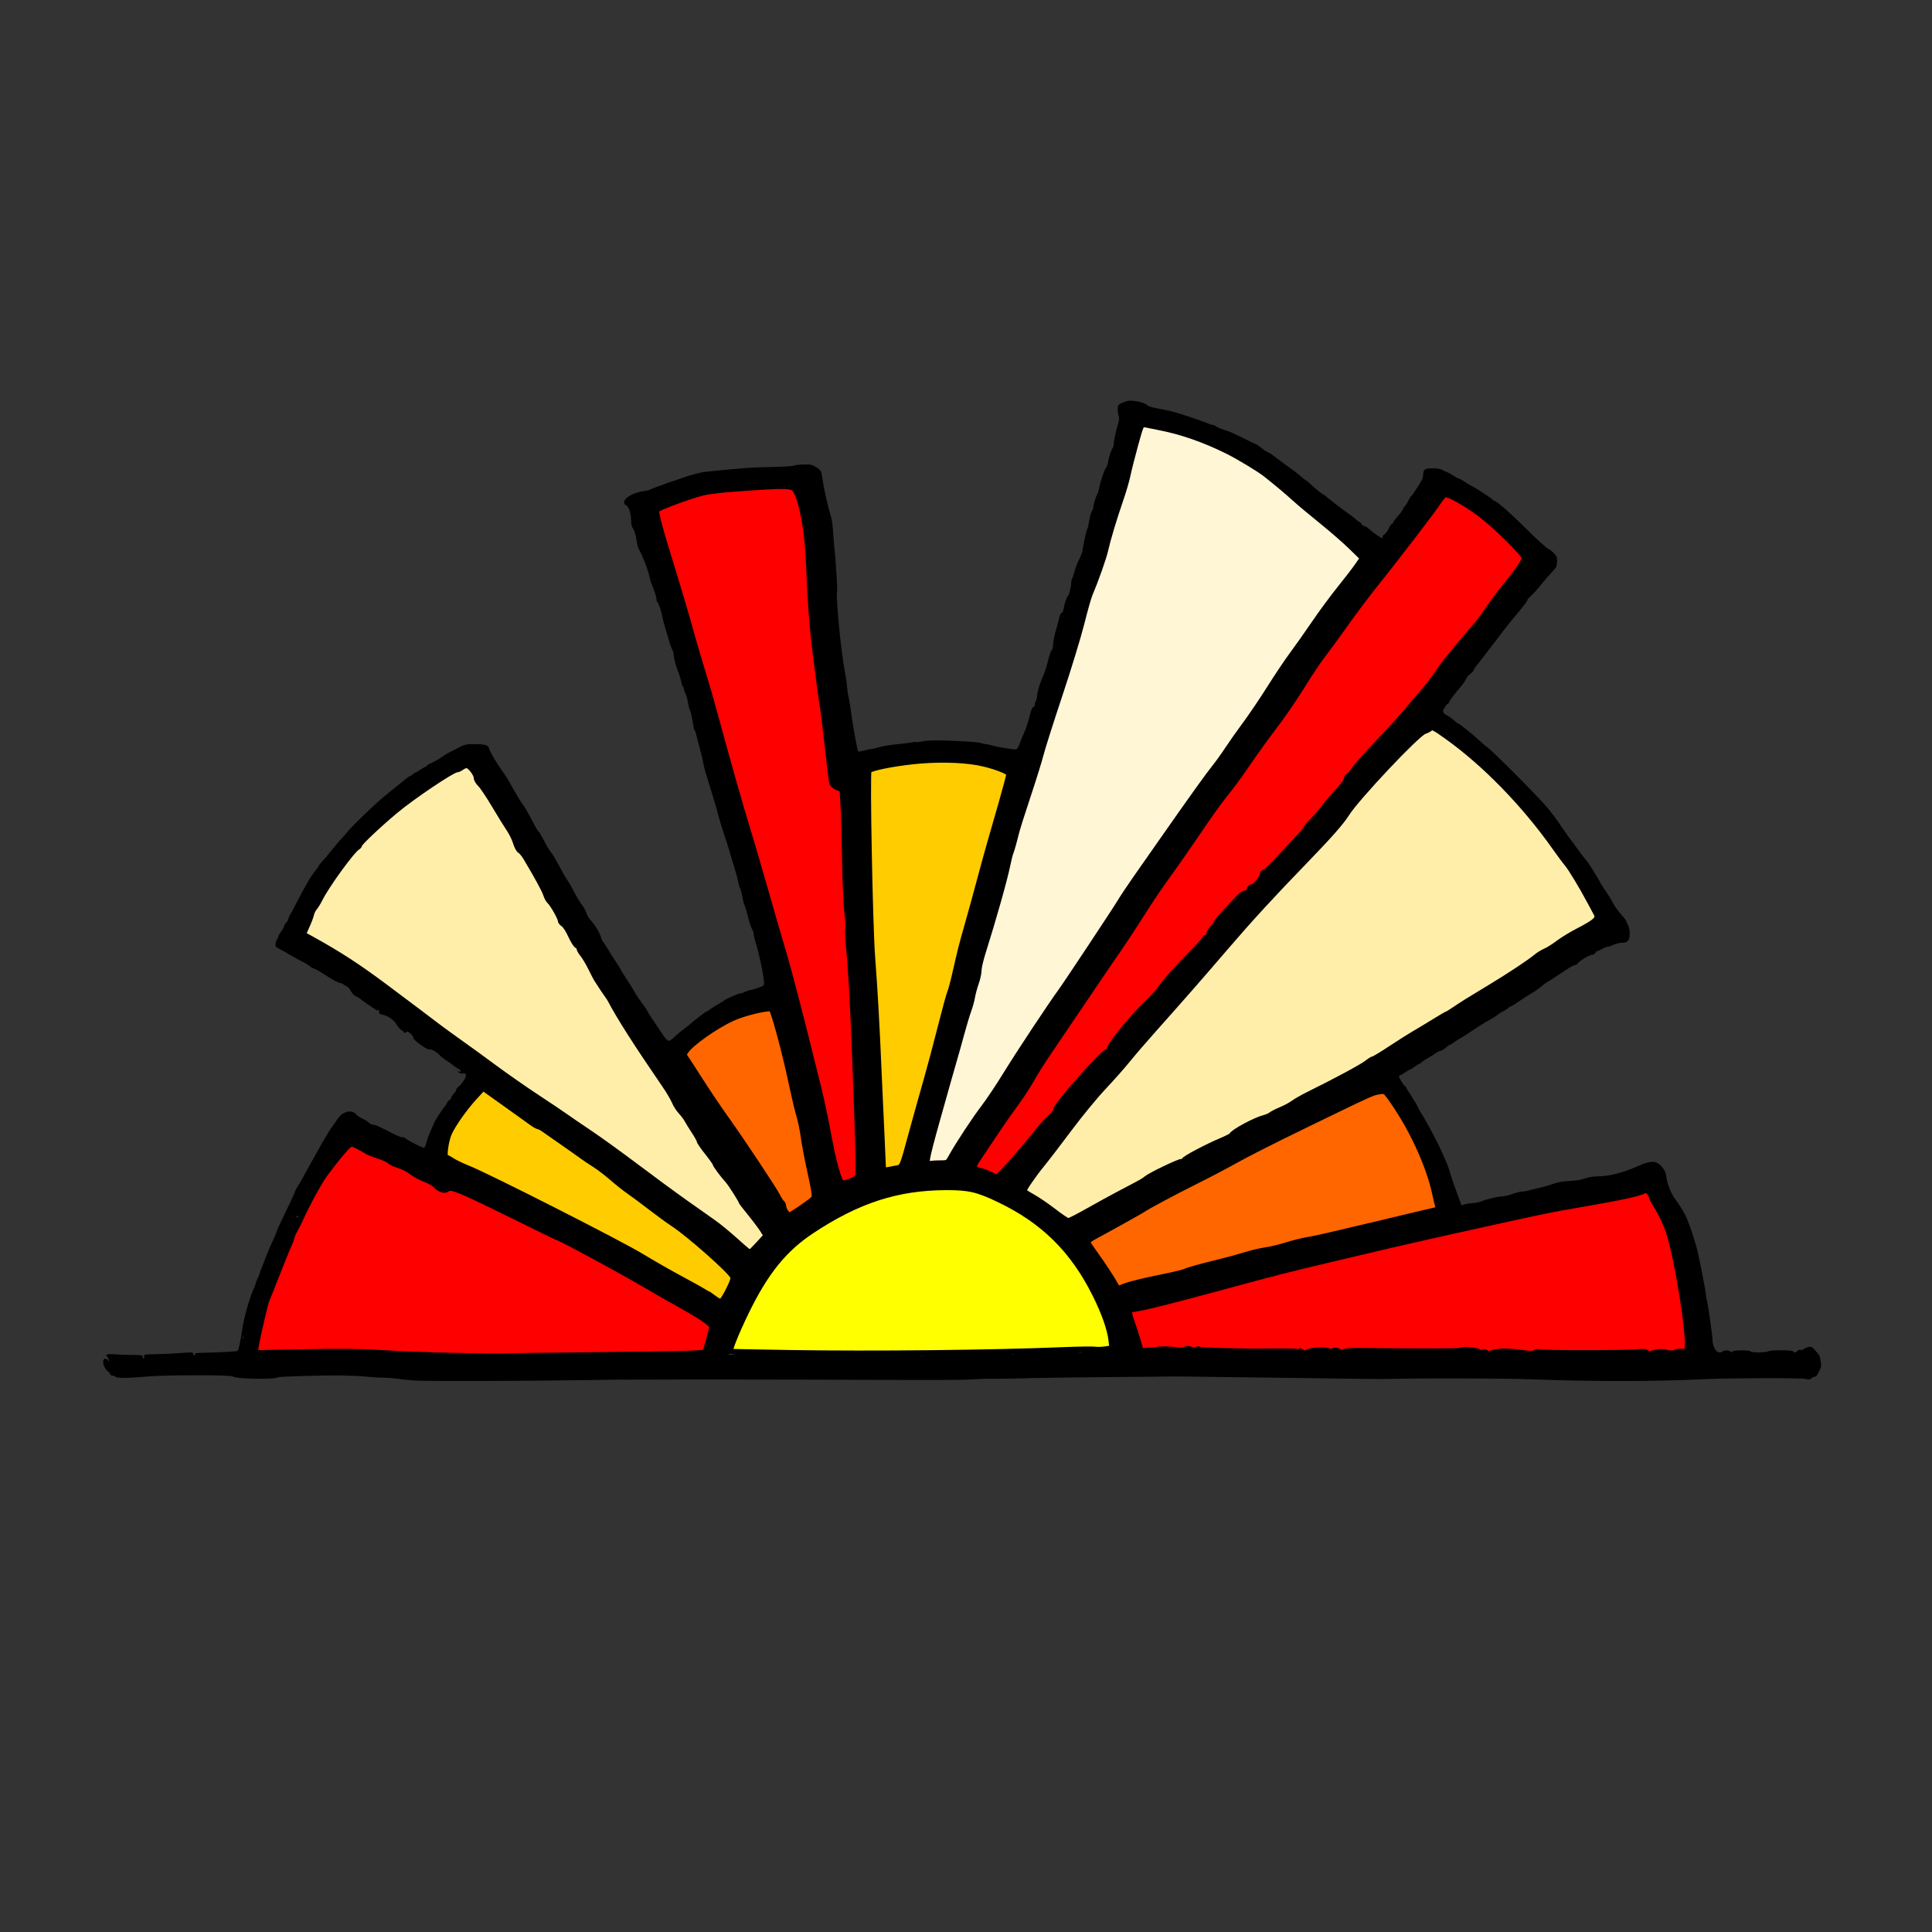 <?xml version="1.0" encoding="UTF-8" standalone="no"?>
<svg
   xmlns:dc="http://purl.org/dc/elements/1.1/"
   xmlns:cc="http://creativecommons.org/ns#"
   xmlns:rdf="http://www.w3.org/1999/02/22-rdf-syntax-ns#"
   xmlns:svg="http://www.w3.org/2000/svg"
   xmlns="http://www.w3.org/2000/svg"
   xmlns:sodipodi="http://sodipodi.sourceforge.net/DTD/sodipodi-0.dtd"
   xmlns:inkscape="http://www.inkscape.org/namespaces/inkscape"
   version="1.0"
   width="1910pt"
   height="1910pt"
   viewBox="0 0 1910 1910"
   preserveAspectRatio="xMidYMid meet"
   id="svg2"
   inkscape:version="0.91 r13725"
   sodipodi:docname="Sunset-Marker-Colors.svg">
  <rect x="0" y="0" width="1910" height="1910" fill="#333333" stroke="none"/>
  <defs
     id="defs12" />
  <sodipodi:namedview
     pagecolor="#ffffff"
     bordercolor="#666666"
     borderopacity="1"
     objecttolerance="10"
     gridtolerance="10"
     guidetolerance="10"
     inkscape:pageopacity="0"
     inkscape:pageshadow="2"
     inkscape:window-width="1600"
     inkscape:window-height="848"
     id="namedview10"
     showgrid="false"
     inkscape:zoom="0.39539267"
     inkscape:cx="1290.9883"
     inkscape:cy="1247.234"
     inkscape:window-x="-8"
     inkscape:window-y="-8"
     inkscape:window-maximized="1"
     inkscape:current-layer="svg2" />
  <g
     id="g4166">
    <g
       id="g6"
       stroke="none"
       fill="#000000"
       transform="translate(0,1910) scale(0.1,-0.1)">
      <path
         sodipodi:nodetypes="csccscccccsccccsccscsscccsccccsscccccccccscccscccscccscccccccccccccccccscccccsccsccsccsscccccsccccsscssscccscccscsscsscscccscccccccsccccccccccccccccccccssscssscccsccccscccccscsscccccscsssscsccccsccccscccccccccccccssssscscsccccsssccccccccscscccscscccccsscccsssccccccssscccccscccccccccscscscccccscscccccccscsccscccccccsccccccccsscccscccccssscsssscssscccccscsscsccsccscccscssssscsccscsccccsccsscccscccsccssscccscscccccscccscscsscccssccsscsscssssccscscccccsccssccccccccscccscccssccscccssssccsccsccsscscsssccscsccscssccccsccccssssccccscccccscccccccccccccsscsscscccccsssccccscccscscccscscssssssccccccsccccccsccscscccccccscccsscccccscccccscccccccccscccccccccccccccccscccccscccccscccsccsscccccccccscscsscscccscscsccsscsccssscccscscccccssccsccscssssscsccccccsccccsccsssccccccccscssccsccccscccccccssscscccccccsccccssssscsccccccscccccccccssscccccccscccccccccccccccccccssssscscssccccccscssssccscccscccccccscssssscccssccscssscsssccccsscsscssccsccscccccccscccccccccccccccscscscccsscccsccccccsccccccccssccccccccsccscccsccccssccccccccccccsscscccccccscscscsccsccssccccsscccccssscscssssccscccsccccsscccccccccssscccssccccscssscssscssscsssccccccccccsscccccccccsccccccsscccssccsccsccccscscccccccsccscsccccsccsccccsssccscccsscccccssscccsccscsscsscssscccscccsccccccccccsscssscsscscccsccccscccccccsccccccccccccssccscccssccssssccccssccssccssccssccccccsscscccccccccccccssscccccccscssssscccccccsccscccccccccccccscsccccscccssccccscccssscccccccscssccsssssscscsccccsccccccsccscccccccccccccccccccccccccscccccccccccccsccsccccccccccsscccccscccsccccscsscccscscsccsscccssscscccccsccccccccsccsccccsccssscccssscccscccccscccsccscccccsccccccsssssccscccsccccscsccccscccccsscccccscccscssscccc"
         inkscape:connector-curvature="0"
         id="path8"
         d="m 11093,15117 c -41,-19 -43,-23 -43,-63 0,-24 4,-54 10,-68 6,-18 5,-38 -4,-68 -21,-64 -46,-179 -46,-209 0,-14 -4,-29 -8,-35 -14,-15 -41,-96 -48,-144 -4,-25 -13,-49 -20,-55 -14,-11 -59,-146 -70,-210 -4,-22 -10,-45 -15,-50 -13,-17 -39,-98 -39,-123 0,-12 -7,-33 -15,-46 -9,-13 -20,-52 -26,-87 -5,-35 -13,-73 -18,-84 -13,-27 -31,-108 -49,-215 -4,-25 -19,-65 -33,-90 -14,-25 -34,-74 -43,-110 -10,-36 -22,-73 -27,-82 -5,-10 -9,-29 -9,-43 0,-38 -22,-119 -33,-127 -11,-7 -35,-81 -44,-135 -3,-18 -11,-33 -18,-33 -7,0 -17,-21 -23,-47 -6,-27 -18,-73 -27,-103 -20,-65 -36,-145 -35,-179 0,-13 -6,-31 -14,-40 -8,-9 -24,-56 -36,-106 -12,-49 -31,-110 -42,-135 -35,-76 -58,-151 -65,-207 -3,-30 -10,-56 -14,-59 -5,-3 -9,-16 -9,-30 0,-13 -6,-24 -13,-24 -8,0 -19,-19 -25,-42 -27,-105 -50,-177 -72,-223 -12,-27 -31,-72 -41,-100 -10,-29 -24,-51 -34,-53 -20,-5 -198,25 -235,38 -14,5 -41,11 -60,13 -20,2 -40,6 -45,9 -14,8 -108,17 -270,24 -168,8 -265,6 -323,-7 -24,-5 -46,-7 -50,-5 -4,2 -28,1 -52,-4 -25,-5 -94,-13 -155,-19 -60,-6 -132,-18 -160,-27 -27,-8 -61,-17 -75,-18 -14,-1 -49,-8 -77,-16 -29,-8 -55,-11 -58,-9 -10,11 -54,256 -75,414 -6,50 -16,108 -22,130 -6,22 -12,65 -14,95 -1,30 -10,89 -18,130 -39,188 -96,771 -81,813 4,8 1,81 -5,163 -6,82 -11,156 -11,164 -1,8 -5,53 -10,100 -4,47 -11,126 -14,175 -3,50 -11,110 -19,135 -32,105 -64,246 -78,334 -19,127 -17,123 -67,156 -44,27 -54,30 -127,28 -43,-1 -88,-6 -99,-12 -11,-5 -110,-11 -225,-13 -177,-2 -289,-10 -659,-49 -46,-5 -192,-47 -256,-73 -11,-5 -38,-14 -60,-20 -22,-7 -49,-16 -60,-21 -11,-4 -49,-18 -85,-31 -36,-12 -69,-26 -75,-30 -5,-4 -32,-10 -60,-14 -144,-21 -244,-105 -171,-144 25,-14 46,-87 46,-163 0,-23 8,-50 20,-66 11,-16 24,-59 31,-102 6,-41 15,-82 20,-90 42,-72 97,-215 114,-300 4,-19 16,-53 25,-75 24,-55 40,-107 40,-133 0,-11 4,-23 9,-26 12,-8 37,-81 51,-151 6,-33 20,-85 30,-115 10,-30 24,-75 30,-100 10,-43 22,-75 41,-112 5,-10 9,-27 9,-38 0,-31 20,-110 46,-175 13,-33 26,-77 30,-98 3,-20 10,-40 15,-43 5,-3 9,-13 9,-22 0,-9 7,-30 16,-47 9,-16 20,-57 25,-90 6,-32 14,-64 18,-70 7,-9 15,-43 38,-170 2,-16 8,-34 13,-40 4,-5 11,-26 15,-45 4,-19 19,-80 35,-135 15,-55 30,-119 34,-143 3,-23 15,-71 26,-105 70,-224 103,-334 124,-417 14,-52 41,-140 60,-195 19,-55 42,-127 51,-160 9,-33 29,-101 45,-151 16,-51 32,-111 36,-135 4,-24 13,-55 20,-69 7,-14 18,-54 24,-89 6,-35 15,-71 21,-80 5,-9 20,-61 34,-115 13,-55 32,-110 40,-122 8,-13 15,-34 15,-46 0,-13 14,-68 31,-123 30,-100 69,-289 72,-355 2,-34 1,-35 -63,-57 -36,-13 -72,-23 -80,-23 -8,0 -28,-7 -44,-15 -15,-8 -35,-15 -43,-15 -8,0 -30,-7 -49,-15 -19,-8 -51,-22 -71,-31 -21,-10 -40,-20 -43,-24 -3,-4 -25,-18 -50,-31 -25,-13 -61,-36 -81,-51 -20,-16 -39,-28 -43,-28 -9,0 -118,-83 -164,-125 -19,-16 -50,-41 -70,-55 -21,-14 -56,-44 -80,-67 -23,-24 -50,-43 -60,-43 -10,0 -32,21 -50,48 -115,168 -136,201 -158,240 -13,24 -43,68 -67,99 -23,31 -55,79 -70,107 -16,28 -45,76 -65,106 -43,64 -58,89 -68,110 -4,8 -24,40 -44,70 -21,30 -55,84 -76,120 -21,36 -44,71 -50,78 -7,6 -16,22 -19,35 -17,60 -58,127 -112,187 -12,14 -29,44 -37,68 -8,23 -29,59 -45,80 -16,20 -50,76 -75,124 -24,48 -56,102 -69,120 -14,18 -50,82 -81,142 -32,59 -68,120 -81,133 -13,14 -42,63 -65,109 -23,45 -48,88 -55,94 -8,6 -22,28 -33,48 -75,144 -106,199 -121,215 -17,20 -79,123 -130,217 -16,30 -48,80 -70,110 -60,82 -129,199 -136,231 -8,34 -39,42 -155,43 -72,1 -100,-8 -180,-53 -8,-5 -28,-15 -45,-22 -16,-8 -43,-23 -60,-35 -42,-31 -115,-73 -147,-85 -16,-6 -28,-15 -28,-20 0,-5 -5,-9 -11,-9 -6,0 -30,-13 -54,-30 -24,-16 -48,-30 -54,-30 -6,0 -11,-3 -11,-8 0,-4 -13,-13 -29,-20 -16,-7 -44,-26 -62,-43 -19,-16 -72,-59 -119,-96 -83,-66 -133,-109 -215,-186 -128,-121 -195,-188 -235,-236 -25,-30 -54,-64 -66,-75 -11,-12 -42,-47 -67,-79 -26,-32 -53,-65 -60,-73 -6,-9 -29,-34 -50,-57 -20,-23 -37,-45 -37,-48 0,-4 -15,-25 -32,-47 -18,-22 -42,-55 -53,-73 -46,-78 -117,-209 -152,-279 -20,-41 -40,-77 -43,-80 -4,-3 -13,-22 -19,-42 -7,-21 -16,-38 -21,-38 -4,0 -13,-14 -19,-32 -6,-17 -22,-46 -36,-64 -14,-18 -25,-39 -25,-47 0,-9 -4,-17 -9,-19 -4,-1 -11,-20 -15,-40 -6,-35 -5,-38 31,-56 21,-10 70,-38 108,-61 39,-23 94,-53 124,-68 29,-14 62,-34 72,-44 10,-10 30,-21 44,-25 14,-3 69,-35 122,-70 53,-35 112,-67 130,-70 18,-3 36,-11 39,-16 3,-5 17,-13 30,-18 13,-5 32,-27 43,-48 12,-23 32,-44 49,-51 17,-7 38,-20 49,-29 10,-9 26,-21 35,-27 8,-5 44,-30 78,-54 35,-24 60,-39 56,-32 -4,6 -2,11 3,11 6,0 10,-10 8,-22 -2,-18 5,-23 38,-30 55,-12 114,-55 140,-103 13,-21 32,-43 44,-49 11,-5 21,-13 21,-18 0,-12 28,-10 32,3 2,6 18,-3 37,-20 18,-17 30,-35 27,-40 -10,-15 135,-122 156,-115 20,6 73,-23 104,-57 10,-12 42,-37 70,-55 29,-18 58,-40 66,-47 8,-8 29,-22 46,-31 33,-17 36,-40 4,-29 -13,4 -13,2 3,-10 11,-9 30,-13 42,-10 15,3 25,0 29,-11 7,-19 -30,-82 -68,-114 -16,-13 -28,-29 -28,-35 0,-7 -11,-25 -25,-41 -14,-16 -25,-34 -25,-40 0,-6 -9,-17 -20,-24 -11,-7 -20,-18 -20,-24 0,-7 -11,-23 -23,-37 -23,-25 -107,-155 -107,-166 0,-3 -13,-33 -30,-68 -16,-34 -35,-87 -43,-117 -8,-30 -19,-56 -24,-57 -12,-4 -160,71 -185,94 -9,8 -21,12 -27,9 -6,-4 -52,14 -103,41 -154,78 -165,83 -187,83 -12,0 -32,9 -44,21 -12,12 -40,29 -62,39 -22,10 -51,29 -64,44 -44,48 -128,31 -176,-36 -69,-96 -87,-123 -104,-152 -9,-17 -24,-42 -33,-56 -16,-25 -51,-86 -105,-185 -15,-27 -32,-58 -38,-67 -5,-9 -29,-53 -53,-97 -23,-45 -54,-97 -67,-117 -14,-20 -25,-41 -25,-46 0,-8 -55,-126 -146,-313 -19,-39 -34,-74 -34,-79 0,-4 -12,-33 -26,-64 -59,-130 -72,-161 -98,-232 -16,-41 -32,-83 -37,-92 -5,-10 -9,-23 -9,-28 0,-6 -9,-30 -20,-52 -11,-23 -20,-45 -20,-50 0,-5 -8,-27 -19,-51 -46,-104 -97,-284 -116,-407 -20,-134 -36,-210 -47,-216 -8,-5 -204,-15 -353,-18 -50,-1 -69,-5 -68,-13 2,-7 -2,-13 -7,-13 -6,0 -10,7 -10,17 0,14 -11,15 -107,8 -163,-11 -170,-11 -281,-13 -98,-2 -103,-3 -97,-22 4,-11 2,-20 -4,-20 -6,0 -11,8 -11,18 0,15 -12,17 -108,17 -59,0 -135,3 -169,6 -61,6 -100,-3 -77,-18 6,-5 14,-19 18,-33 7,-24 6,-24 -8,-6 -9,10 -22,16 -31,13 -32,-13 -10,-96 34,-127 12,-8 21,-20 21,-27 0,-7 11,-13 24,-13 13,0 26,-5 28,-11 5,-15 141,-14 293,1 175,18 847,19 868,2 30,-25 406,-32 445,-8 14,8 449,21 647,18 83,-2 188,-7 235,-12 47,-6 119,-10 160,-10 41,0 102,-5 135,-10 33,-6 112,-14 175,-18 124,-8 1150,-5 1675,4 176,3 331,5 345,5 14,-1 90,-1 170,0 476,2 1771,1 2400,-3 404,-2 798,-1 875,3 158,9 174,9 265,8 36,-1 169,2 295,5 127,4 507,9 845,12 338,3 626,5 640,6 14,0 243,-2 510,-6 267,-4 688,-9 935,-12 248,-3 479,-6 515,-7 36,-1 144,0 240,2 324,7 1088,4 1295,-4 627,-24 1242,-24 1735,0 235,12 965,14 1008,3 36,-9 45,-8 61,6 9,9 25,16 34,16 10,0 24,15 33,37 9,21 20,45 24,53 9,18 -2,97 -16,122 -5,9 -24,32 -42,52 -28,31 -36,35 -64,29 -18,-4 -39,-13 -47,-20 -7,-8 -21,-11 -31,-8 -9,3 -23,-1 -30,-10 -14,-17 -37,-20 -42,-5 -4,14 -220,15 -246,1 -26,-14 -169,-15 -177,-1 -9,15 -172,13 -178,-2 -4,-10 -7,-10 -18,0 -17,16 -60,15 -84,-1 -43,-32 -95,34 -95,121 0,32 -48,371 -54,381 -2,3 -7,26 -10,51 -12,87 -25,156 -45,255 -12,55 -26,125 -32,155 -19,96 -93,319 -129,390 -20,39 -82,137 -101,158 -31,36 -78,152 -84,208 -5,47 -14,70 -37,98 -46,56 -77,68 -140,55 -29,-6 -57,-15 -63,-19 -5,-4 -51,-23 -101,-43 -119,-48 -241,-76 -334,-76 -50,-1 -93,-8 -130,-21 -36,-14 -88,-22 -152,-25 -68,-3 -115,-12 -160,-28 -35,-13 -99,-32 -143,-41 -44,-10 -93,-22 -109,-27 -16,-5 -42,-9 -59,-9 -16,0 -59,-11 -96,-24 -36,-13 -85,-24 -107,-24 -38,-1 -161,-31 -209,-52 -11,-5 -48,-12 -83,-15 -35,-3 -72,-10 -83,-15 -14,-8 -21,-8 -24,2 -3,7 -18,49 -34,93 -46,125 -59,164 -82,244 -18,62 -95,233 -155,346 -9,17 -35,64 -57,105 -22,41 -52,93 -67,115 -15,22 -30,50 -34,62 -4,12 -32,59 -61,104 -30,45 -55,86 -55,90 0,5 -3,9 -7,9 -10,0 -63,83 -63,99 0,6 5,11 11,11 6,0 30,14 54,30 24,17 47,30 51,30 4,0 22,11 40,25 18,14 36,25 40,25 4,0 17,8 28,19 12,10 43,31 71,46 27,15 60,36 74,46 13,10 31,19 40,19 9,1 32,14 51,30 19,17 38,30 42,30 4,0 30,16 57,35 26,19 51,35 55,35 4,0 55,33 114,73 59,40 133,86 165,102 31,17 70,41 85,54 15,13 41,29 58,37 17,7 36,20 44,28 7,9 18,16 24,16 6,0 49,26 94,58 46,31 101,67 122,78 22,12 61,39 87,61 26,22 53,42 58,44 6,2 51,31 100,63 50,33 106,70 126,83 19,12 42,23 52,23 9,0 20,7 24,15 14,23 115,85 140,85 13,0 28,9 35,20 7,11 18,20 25,20 7,0 27,9 45,20 18,11 41,20 51,20 10,0 37,9 59,20 23,11 60,20 83,20 59,0 77,23 76,95 0,33 -7,65 -16,78 -8,12 -15,28 -15,35 0,8 -25,41 -55,74 -30,34 -65,82 -77,107 -12,25 -36,66 -53,90 -36,52 -72,108 -85,136 -6,11 -18,32 -28,46 -9,15 -31,51 -49,80 -18,30 -45,68 -60,85 -15,17 -46,57 -68,88 -22,32 -52,72 -66,90 -14,17 -55,74 -90,126 -35,52 -75,109 -89,126 -14,17 -38,49 -55,70 -71,90 -527,550 -600,605 -22,17 -60,49 -85,73 -64,59 -197,166 -207,166 -5,0 -22,13 -39,29 -16,15 -43,35 -60,44 -52,27 -58,40 -33,81 11,20 25,36 30,36 5,0 13,11 18,23 8,20 29,49 103,137 36,43 68,90 68,99 0,6 16,23 35,38 19,15 35,33 35,40 0,6 17,32 38,56 20,24 96,122 167,217 72,95 159,208 195,249 88,104 130,158 130,170 0,5 15,22 33,38 19,15 63,64 98,108 35,44 86,102 112,130 44,45 48,55 50,100 2,42 -2,55 -27,82 -16,18 -45,41 -65,51 -20,11 -113,95 -206,188 -161,160 -302,284 -324,284 -5,0 -11,3 -13,8 -6,13 -177,125 -228,148 -8,4 -34,20 -57,36 -23,15 -47,28 -53,28 -6,0 -30,13 -53,29 -23,15 -53,32 -67,36 -14,4 -34,14 -45,21 -12,9 -47,14 -92,14 -79,0 -93,-10 -93,-64 0,-15 -8,-41 -18,-59 -29,-52 -91,-145 -99,-149 -4,-1 -18,-24 -31,-49 -12,-26 -29,-52 -37,-59 -8,-7 -15,-18 -15,-24 0,-7 -20,-34 -45,-61 -25,-28 -48,-58 -51,-67 -3,-10 -10,-18 -15,-18 -5,0 -18,-20 -30,-45 -12,-25 -30,-50 -40,-56 -11,-5 -19,-16 -19,-24 0,-8 -3,-15 -7,-15 -8,0 -81,49 -104,70 -38,35 -60,50 -74,50 -8,0 -19,9 -25,20 -6,11 -15,20 -20,20 -5,0 -24,14 -42,31 -18,17 -51,42 -73,56 -39,26 -215,161 -225,174 -3,3 -10,8 -16,10 -15,5 -90,66 -132,107 -19,17 -36,32 -39,32 -3,0 -31,21 -61,48 -31,26 -63,52 -72,57 -17,10 -170,123 -205,151 -11,9 -31,20 -43,25 -13,5 -43,25 -66,44 -24,19 -46,35 -51,35 -4,0 -59,26 -124,59 -64,32 -132,63 -151,69 -64,20 -111,39 -122,50 -7,7 -20,12 -30,12 -10,0 -26,4 -36,10 -19,10 -172,64 -297,103 -44,15 -127,34 -184,44 -77,13 -111,23 -132,40 -28,24 -113,44 -174,42 -16,-1 -49,-11 -72,-22 z m 332,-227 c 138,-23 315,-70 392,-106 17,-7 36,-14 42,-14 6,0 48,-18 94,-39 45,-22 96,-43 112,-47 17,-4 45,-18 63,-32 17,-13 32,-21 32,-17 0,4 6,3 13,-3 6,-5 39,-24 72,-41 76,-40 91,-49 140,-86 21,-16 56,-38 77,-47 21,-9 38,-22 38,-27 0,-6 13,-17 29,-26 31,-16 129,-95 222,-179 108,-100 201,-181 222,-195 12,-8 36,-26 53,-40 18,-14 47,-37 65,-51 19,-14 57,-46 85,-72 28,-27 55,-48 61,-48 5,0 31,-25 57,-55 26,-30 52,-55 58,-55 12,0 128,-117 128,-130 0,-5 -15,-28 -34,-53 -19,-24 -40,-55 -47,-68 -6,-13 -30,-42 -52,-64 -22,-22 -51,-58 -65,-79 -13,-22 -33,-49 -44,-60 -11,-12 -38,-46 -60,-76 -22,-30 -51,-64 -64,-75 -12,-11 -45,-58 -73,-105 -59,-100 -122,-190 -133,-190 -4,0 -8,-9 -8,-19 0,-10 -7,-21 -15,-25 -8,-3 -15,-12 -15,-19 0,-8 -7,-21 -17,-28 -29,-24 -153,-193 -153,-209 0,-5 -11,-21 -24,-35 -13,-14 -27,-37 -30,-50 -3,-13 -16,-35 -29,-48 -12,-14 -35,-49 -51,-78 -16,-30 -49,-83 -75,-119 -26,-36 -52,-77 -58,-92 -7,-16 -17,-28 -22,-28 -5,0 -38,-42 -72,-92 -60,-90 -70,-104 -134,-184 -47,-58 -125,-178 -125,-191 0,-7 -21,-36 -48,-65 -52,-58 -192,-242 -192,-253 0,-4 -15,-25 -33,-48 -18,-23 -41,-53 -50,-67 -10,-14 -47,-68 -83,-120 -35,-52 -94,-135 -129,-185 -66,-92 -121,-170 -152,-215 -9,-14 -26,-36 -38,-50 -12,-14 -30,-43 -41,-65 -10,-22 -30,-51 -43,-65 -12,-14 -39,-50 -59,-80 -19,-30 -41,-62 -49,-70 -23,-25 -73,-104 -73,-116 0,-6 -7,-17 -15,-24 -8,-7 -15,-21 -15,-31 0,-11 -4,-19 -9,-19 -5,0 -39,-46 -77,-102 -37,-57 -75,-112 -85,-123 -17,-20 -41,-59 -78,-125 -10,-19 -31,-48 -45,-65 -14,-16 -26,-34 -26,-38 0,-4 -26,-43 -57,-86 -32,-44 -76,-109 -98,-145 -71,-118 -104,-169 -114,-175 -14,-9 -348,-502 -405,-598 -110,-185 -183,-301 -227,-365 -11,-15 -19,-30 -19,-34 0,-4 -19,-30 -43,-58 -66,-79 -152,-197 -175,-241 -12,-22 -44,-71 -71,-110 -28,-38 -63,-95 -79,-125 -15,-30 -40,-73 -54,-95 l -26,-41 -93,-2 c -52,-1 -103,-5 -113,-8 -17,-6 -18,-2 -13,37 8,55 20,108 42,184 20,69 69,249 86,315 6,25 20,68 30,96 11,28 22,68 26,88 3,20 10,36 14,36 5,0 9,13 9,30 0,34 18,117 31,142 5,10 9,27 9,38 0,11 4,20 9,20 5,0 12,24 16,53 4,28 15,66 25,83 10,17 21,51 25,75 3,24 14,60 22,79 9,19 18,58 21,85 2,28 8,55 12,60 4,6 10,27 14,48 4,20 11,37 16,37 6,0 10,8 10,18 0,10 5,23 11,29 5,5 12,30 13,55 2,24 9,55 16,67 9,18 9,25 0,31 -8,5 -7,11 4,23 9,8 16,24 16,34 0,11 4,23 8,28 18,23 33,88 28,123 -7,36 -3,51 54,202 11,30 20,65 20,78 0,28 38,149 56,177 6,11 15,45 19,75 4,30 11,60 15,65 4,6 10,24 13,40 12,65 39,160 49,172 13,16 48,150 48,188 0,17 7,43 15,59 8,15 15,45 15,66 0,21 7,45 15,54 8,8 15,28 15,45 0,17 5,31 10,31 6,0 10,11 10,25 0,27 37,169 51,197 5,10 9,28 9,41 0,13 4,27 10,33 5,5 19,41 29,79 19,70 44,143 66,200 38,95 65,180 80,255 10,47 25,108 35,135 10,28 30,91 45,140 46,154 58,190 65,200 4,6 11,26 15,45 4,19 10,40 13,45 7,11 50,129 58,160 3,11 9,29 14,40 8,20 28,80 76,230 29,91 73,253 108,400 34,139 46,187 56,210 44,105 100,249 100,257 0,6 7,26 16,46 9,21 20,46 24,57 12,29 40,148 40,171 0,11 4,24 9,29 5,6 21,55 35,110 14,55 36,132 49,170 13,39 39,113 57,165 44,129 58,177 65,230 10,66 39,182 73,295 29,93 50,164 58,192 2,8 14,9 41,3 21,-5 70,-13 108,-20 z m -3580,-597 c 25,-5 68,-107 89,-213 9,-41 20,-90 26,-109 5,-19 16,-98 24,-175 23,-225 26,-276 16,-276 -14,0 -12,-34 2,-48 7,-7 12,-68 13,-179 3,-208 30,-517 55,-643 10,-52 22,-149 26,-215 3,-66 10,-124 14,-130 5,-5 10,-39 13,-75 2,-36 9,-83 15,-105 6,-22 16,-90 22,-150 6,-61 13,-123 16,-140 2,-16 7,-52 9,-80 3,-27 9,-90 15,-140 17,-135 22,-187 21,-216 -1,-34 34,-79 63,-79 13,0 31,-9 41,-20 17,-19 19,-45 22,-265 2,-134 7,-265 12,-291 5,-28 5,-57 0,-71 -5,-13 -7,-49 -5,-81 3,-31 6,-128 7,-216 1,-87 6,-179 11,-205 17,-95 26,-254 15,-271 -7,-12 -7,-26 0,-47 6,-16 9,-51 6,-77 -3,-26 1,-76 10,-114 25,-110 29,-142 27,-247 -1,-55 -1,-104 -1,-110 -1,-5 3,-53 6,-105 4,-52 8,-111 10,-130 1,-19 5,-43 10,-53 4,-9 4,-30 1,-45 -4,-15 -7,-31 -7,-37 -1,-48 15,-477 23,-620 6,-99 11,-229 12,-290 1,-60 5,-189 10,-285 4,-96 4,-202 -1,-234 l -8,-60 -80,-32 -80,-33 -15,21 c -33,47 -96,282 -125,468 -7,47 -20,119 -29,160 -9,41 -21,100 -28,130 -6,30 -19,87 -30,125 -10,39 -25,104 -34,145 -8,41 -28,118 -43,170 -16,52 -38,140 -51,195 -12,55 -33,145 -47,200 -14,55 -33,134 -43,175 -15,62 -76,289 -109,405 -5,17 -25,82 -44,145 -42,135 -132,445 -158,545 -20,77 -87,310 -121,420 -12,39 -23,75 -24,82 -1,7 -21,70 -43,140 -23,70 -48,151 -56,178 -8,28 -21,73 -28,100 -8,28 -25,88 -37,135 -12,47 -26,96 -31,109 -6,13 -16,51 -24,85 -7,34 -40,151 -73,261 -33,110 -72,252 -87,315 -30,126 -44,173 -85,300 -49,150 -97,313 -120,405 -28,116 -34,139 -59,205 -11,30 -27,82 -35,115 -9,33 -22,83 -30,110 -8,28 -22,73 -30,100 -8,28 -28,91 -44,140 -17,50 -38,117 -47,150 -8,33 -25,87 -37,120 -11,33 -25,80 -30,105 -5,25 -21,84 -36,133 -16,56 -22,91 -16,97 19,19 382,149 459,165 11,2 38,9 60,15 22,6 114,15 205,21 91,6 201,14 245,18 83,9 365,11 400,4 z m 6548,-113 c 97,-50 147,-82 214,-134 29,-23 82,-63 118,-91 88,-67 355,-339 355,-362 0,-35 -56,-128 -115,-193 -34,-36 -80,-96 -104,-133 -24,-37 -57,-77 -72,-88 -16,-11 -29,-26 -29,-33 0,-7 -13,-27 -30,-46 -16,-18 -35,-46 -42,-62 -7,-15 -16,-28 -20,-28 -5,0 -8,-7 -8,-15 0,-9 -7,-18 -15,-21 -8,-4 -15,-10 -15,-15 0,-6 -5,-15 -10,-22 -6,-7 -24,-27 -40,-46 -17,-19 -30,-38 -30,-42 0,-4 -9,-9 -20,-12 -11,-3 -24,-16 -29,-29 -10,-26 -46,-71 -108,-134 -23,-23 -49,-56 -57,-73 -9,-16 -22,-34 -30,-38 -17,-9 -76,-89 -76,-102 0,-5 -7,-14 -15,-21 -9,-7 -22,-27 -30,-44 -8,-17 -34,-52 -58,-78 -23,-25 -55,-64 -72,-87 -16,-22 -35,-40 -40,-41 -6,0 -19,-13 -28,-30 -10,-16 -27,-35 -38,-40 -10,-6 -19,-20 -19,-30 0,-12 -49,-69 -122,-142 -68,-68 -132,-139 -143,-159 -11,-19 -66,-77 -122,-128 -57,-51 -103,-96 -103,-99 0,-4 -14,-25 -32,-46 -18,-22 -32,-49 -33,-60 0,-13 -7,-21 -17,-21 -28,0 -42,-21 -47,-67 -1,-4 -17,-22 -36,-41 -19,-19 -35,-39 -35,-46 0,-6 -11,-16 -24,-22 -13,-6 -33,-29 -45,-50 -12,-21 -29,-39 -36,-39 -8,0 -24,-21 -36,-46 -11,-26 -29,-48 -39,-51 -10,-3 -21,-16 -24,-29 -8,-29 -44,-69 -72,-78 -12,-4 -33,-30 -50,-64 -16,-31 -39,-62 -52,-68 -39,-19 -91,-73 -107,-110 -15,-35 -51,-73 -70,-74 -11,0 -85,-84 -85,-96 0,-3 -20,-26 -44,-50 -31,-30 -50,-42 -62,-37 -12,4 -15,2 -12,-8 5,-14 -11,-50 -46,-101 -14,-22 -26,-28 -52,-28 -31,0 -34,-2 -29,-23 8,-32 -28,-66 -50,-47 -12,10 -15,10 -15,-4 0,-9 -8,-16 -20,-16 -11,0 -20,-5 -20,-11 0,-14 -119,-143 -135,-147 -7,-2 -17,-14 -24,-28 -6,-13 -18,-27 -26,-30 -19,-8 -48,-61 -40,-74 4,-6 -2,-13 -12,-17 -32,-11 -57,-46 -58,-77 0,-27 -3,-31 -24,-28 -18,2 -22,-2 -17,-14 7,-19 -29,-64 -52,-64 -8,0 -33,-21 -56,-47 -22,-27 -64,-70 -93,-97 -29,-27 -53,-53 -53,-59 0,-11 -41,-60 -131,-157 -36,-38 -74,-90 -85,-115 -17,-43 -34,-59 -34,-33 0,6 -34,-24 -76,-68 -41,-43 -103,-108 -138,-144 -34,-36 -83,-98 -110,-138 -26,-40 -56,-77 -67,-82 -10,-6 -19,-17 -19,-24 0,-8 -7,-19 -15,-26 -9,-7 -14,-24 -13,-39 2,-18 -1,-25 -11,-23 -18,4 -76,-42 -97,-78 -10,-16 -27,-31 -38,-34 -12,-3 -30,-19 -40,-37 -10,-17 -54,-68 -97,-112 -44,-45 -79,-84 -79,-88 0,-4 -12,-20 -28,-36 -15,-15 -38,-43 -52,-61 -14,-18 -40,-49 -57,-69 -33,-35 -42,-63 -23,-63 24,0 7,-27 -22,-35 -20,-6 -42,-25 -59,-49 -14,-22 -36,-43 -48,-48 -12,-4 -31,-27 -41,-50 -11,-24 -36,-62 -57,-84 -21,-23 -58,-65 -83,-93 -25,-29 -62,-69 -82,-91 -21,-21 -38,-42 -38,-47 0,-4 -35,-45 -79,-90 l -78,-83 -44,23 c -24,13 -71,31 -104,41 -93,29 -105,34 -105,51 0,8 3,15 8,15 4,0 18,20 31,45 13,25 28,45 32,45 5,0 9,6 9,14 0,8 4,16 8,18 10,3 92,122 92,132 0,4 17,33 37,64 21,31 42,64 48,73 39,61 65,97 85,114 21,19 36,39 117,160 96,144 133,204 143,231 11,29 19,42 96,158 21,32 48,73 59,91 11,18 35,52 53,76 75,101 132,180 143,201 6,13 18,30 26,38 15,16 136,200 223,340 48,76 74,114 113,160 17,20 49,68 134,195 40,61 79,116 85,124 11,13 43,65 134,215 83,137 172,266 324,470 58,78 128,177 155,221 27,44 62,96 77,115 15,19 28,38 28,42 0,13 236,336 301,411 31,36 116,153 128,175 8,15 17,29 20,32 13,11 58,77 86,125 15,28 46,73 69,100 45,54 89,110 122,156 36,49 68,91 107,138 20,25 37,51 37,58 0,6 10,24 23,40 13,15 40,57 61,93 104,182 218,349 296,434 21,23 50,63 64,90 14,26 50,78 79,115 29,36 75,100 102,141 42,66 159,216 225,290 19,21 138,175 220,284 31,41 67,87 148,191 34,44 66,85 70,90 5,6 35,45 67,87 96,124 129,171 147,211 23,49 50,49 151,-3 z m -205,-2267 c 15,-10 33,-23 40,-30 8,-7 23,-18 35,-25 35,-18 164,-115 257,-192 310,-258 627,-602 835,-906 69,-100 147,-205 166,-220 3,-3 17,-25 31,-50 14,-25 51,-86 82,-137 31,-51 56,-97 56,-103 0,-6 11,-26 25,-44 14,-18 25,-40 25,-48 0,-9 7,-21 15,-28 17,-14 45,-67 45,-86 0,-29 -24,-62 -56,-77 -19,-9 -34,-21 -34,-27 0,-5 -7,-10 -15,-10 -17,0 -168,-78 -225,-117 -19,-12 -64,-45 -100,-73 -36,-27 -73,-49 -82,-50 -24,0 -83,-38 -133,-85 -24,-22 -65,-51 -92,-65 -26,-13 -76,-46 -109,-72 -34,-26 -65,-48 -70,-48 -4,0 -35,-17 -68,-39 -155,-98 -260,-161 -271,-161 -7,0 -20,-9 -30,-20 -10,-11 -22,-20 -26,-20 -12,0 -139,-83 -139,-91 0,-4 -12,-10 -27,-14 -16,-3 -39,-17 -53,-29 -14,-13 -44,-30 -67,-39 -23,-9 -68,-36 -100,-60 -32,-23 -74,-51 -93,-60 -67,-35 -101,-55 -119,-71 -10,-9 -21,-16 -24,-16 -4,0 -30,-16 -57,-35 -139,-98 -184,-125 -222,-137 -23,-7 -57,-28 -77,-49 -21,-22 -70,-53 -116,-74 -44,-20 -86,-42 -95,-49 -8,-7 -32,-19 -52,-25 -20,-7 -42,-19 -48,-27 -7,-7 -21,-14 -32,-14 -11,0 -40,-13 -65,-30 -24,-16 -50,-30 -57,-30 -7,0 -21,-9 -31,-20 -10,-11 -28,-20 -40,-20 -13,0 -28,-7 -35,-15 -7,-8 -19,-15 -27,-15 -17,0 -130,-68 -141,-84 -12,-20 -62,-47 -73,-40 -6,3 -28,-6 -49,-20 -22,-14 -46,-26 -55,-26 -8,0 -15,-5 -15,-11 0,-13 -68,-42 -81,-34 -5,4 -29,-4 -52,-17 -23,-14 -62,-32 -87,-41 -25,-9 -58,-29 -73,-43 -16,-14 -40,-29 -55,-33 -15,-4 -33,-19 -40,-34 -7,-15 -21,-27 -30,-27 -9,0 -26,-7 -36,-15 -11,-8 -26,-15 -34,-15 -7,0 -38,-11 -68,-25 -30,-14 -57,-25 -59,-25 -3,0 -24,-12 -48,-27 -23,-16 -58,-35 -77,-43 -91,-40 -118,-56 -126,-75 -7,-14 -17,-19 -36,-17 -32,3 -78,-24 -78,-45 0,-12 -3,-13 -14,-4 -11,9 -24,5 -62,-19 -26,-16 -56,-30 -66,-30 -10,0 -27,-9 -37,-19 -11,-11 -21,-17 -24,-15 -9,9 -77,-38 -77,-53 0,-9 -8,-13 -19,-11 -11,2 -42,-14 -71,-36 -28,-21 -59,-39 -68,-40 -23,-2 -92,-36 -92,-46 0,-5 -13,-11 -29,-15 -16,-3 -35,-13 -42,-21 -6,-8 -16,-14 -21,-14 -9,0 -65,-31 -284,-156 -97,-55 -137,-73 -148,-67 -14,8 -117,88 -165,128 -52,44 -185,128 -217,139 -33,10 -60,45 -49,61 38,52 72,104 83,126 8,14 30,44 50,66 74,82 242,298 242,312 0,4 7,15 16,22 9,8 28,31 41,53 22,35 75,105 174,231 30,38 216,240 294,319 22,23 60,68 85,101 41,55 159,197 184,220 6,6 31,35 56,65 40,49 85,99 175,194 17,18 69,77 116,132 48,54 135,154 195,222 60,67 142,162 181,210 40,48 94,111 120,141 27,30 75,86 108,126 33,39 81,94 106,121 26,27 61,66 78,86 18,21 59,63 92,95 33,32 88,92 123,133 34,41 159,172 277,290 118,118 241,249 274,290 32,41 67,82 76,90 9,8 25,31 34,50 10,19 26,46 37,60 40,52 84,105 107,129 13,13 42,47 65,75 23,28 79,89 125,136 46,47 95,101 109,120 15,19 47,54 72,78 25,23 83,79 130,125 90,88 129,117 156,117 9,0 25,11 36,25 23,30 22,30 56,8 z m -4613,-328 c 22,-3 68,-13 102,-21 35,-8 69,-14 75,-13 19,4 122,-30 144,-46 10,-8 28,-15 40,-15 11,0 29,-6 39,-14 19,-14 19,-16 -9,-107 -33,-114 -52,-180 -67,-239 -6,-25 -15,-54 -20,-65 -10,-24 -35,-116 -54,-200 -7,-33 -24,-89 -38,-125 -13,-36 -29,-87 -35,-115 -19,-89 -39,-168 -67,-255 -15,-47 -30,-105 -35,-130 -5,-25 -13,-61 -19,-80 -6,-19 -19,-66 -29,-105 -10,-38 -21,-77 -25,-85 -20,-51 -80,-271 -81,-301 -1,-20 -7,-43 -13,-50 -11,-13 -30,-101 -56,-255 -7,-42 -16,-69 -23,-67 -6,2 -18,-31 -28,-79 -10,-46 -22,-94 -26,-108 -5,-14 -20,-77 -35,-140 -15,-63 -31,-124 -36,-135 -14,-33 -38,-127 -45,-177 -3,-27 -9,-48 -13,-48 -4,0 -13,-28 -20,-62 -8,-35 -22,-85 -32,-113 -10,-27 -34,-111 -53,-185 -59,-228 -103,-387 -109,-397 -3,-5 -20,-66 -37,-134 -43,-174 -37,-164 -117,-178 -121,-21 -124,-21 -128,-8 -2,6 -6,113 -10,237 -3,124 -10,261 -15,305 -5,44 -12,197 -15,340 -3,143 -10,307 -15,365 -13,152 -22,305 -25,465 -2,77 -11,208 -19,290 -28,261 -37,532 -41,1160 -2,336 -9,648 -14,694 -12,97 -11,100 74,125 100,30 183,45 340,61 88,9 169,18 180,19 33,6 368,-2 410,-9 z m -4913,-62 c 32,-35 69,-110 62,-128 -3,-8 4,-20 15,-27 12,-7 21,-18 21,-25 0,-7 7,-13 15,-13 8,0 17,-11 21,-25 3,-14 14,-31 24,-38 10,-7 26,-33 36,-57 10,-25 34,-65 52,-90 19,-25 43,-64 53,-88 16,-37 62,-107 80,-122 14,-12 88,-174 83,-182 -7,-11 15,-39 26,-33 4,3 19,-12 32,-33 34,-51 88,-141 88,-147 0,-3 12,-24 27,-48 68,-106 113,-197 113,-229 0,-11 14,-32 30,-46 17,-15 30,-30 30,-35 0,-5 18,-34 40,-66 23,-33 40,-68 40,-85 0,-18 5,-26 12,-24 7,3 20,-5 29,-16 31,-40 79,-137 79,-159 0,-15 11,-29 30,-40 16,-10 29,-21 28,-25 -2,-12 21,-62 29,-62 11,0 73,-95 73,-110 0,-7 11,-25 25,-42 14,-16 28,-47 31,-69 5,-29 18,-51 48,-79 27,-26 46,-56 55,-85 7,-25 19,-45 27,-45 8,0 14,-9 14,-20 0,-10 8,-24 18,-29 19,-10 67,-100 76,-144 4,-15 22,-42 40,-60 19,-17 47,-59 64,-92 16,-33 42,-71 56,-84 14,-14 26,-32 26,-40 0,-9 20,-41 45,-71 25,-30 45,-58 45,-61 0,-4 20,-33 45,-65 25,-31 45,-62 45,-68 0,-19 82,-146 121,-187 22,-23 39,-47 39,-53 0,-7 9,-29 20,-51 11,-22 20,-47 20,-56 0,-10 8,-20 18,-23 10,-3 26,-19 35,-36 10,-16 27,-35 38,-40 10,-6 19,-21 19,-35 0,-13 12,-38 28,-56 43,-51 84,-123 112,-196 6,-17 20,-33 30,-36 16,-4 110,-137 110,-156 0,-5 7,-14 15,-21 18,-15 68,-87 77,-112 4,-9 19,-22 34,-30 15,-7 31,-27 38,-48 7,-19 31,-60 54,-90 23,-30 42,-63 42,-73 0,-9 20,-36 44,-60 47,-46 138,-167 177,-234 l 24,-42 -45,-43 c -25,-24 -64,-65 -86,-92 l -41,-50 -115,105 c -63,57 -141,125 -174,152 -32,26 -64,52 -71,57 -7,6 -15,10 -18,10 -3,0 -27,16 -52,35 -25,19 -52,35 -59,35 -7,0 -14,4 -16,9 -3,9 -127,100 -248,183 -41,28 -115,83 -165,122 -49,39 -126,95 -170,125 -44,30 -98,71 -120,91 -22,20 -60,51 -85,68 -25,16 -54,39 -65,49 -11,11 -58,43 -105,73 -95,59 -93,58 -208,138 -46,31 -95,65 -109,74 -14,9 -29,20 -32,25 -10,13 -69,53 -79,53 -5,0 -17,9 -27,20 -10,11 -22,20 -27,20 -9,0 -150,89 -175,110 -7,5 -16,10 -20,10 -5,0 -33,20 -63,45 -30,25 -58,45 -62,45 -4,0 -34,20 -67,45 -32,25 -62,45 -65,45 -3,0 -14,7 -23,15 -36,32 -132,105 -137,105 -3,0 -14,7 -23,16 -45,40 -147,114 -156,114 -6,0 -32,18 -58,40 -26,22 -51,40 -55,40 -7,0 -126,87 -191,140 -82,67 -129,102 -199,148 -75,50 -198,144 -293,225 -31,27 -110,85 -176,130 -66,44 -122,83 -125,87 -10,12 -120,90 -124,88 -2,-2 -33,16 -68,38 -34,23 -85,54 -113,69 -27,16 -63,38 -80,50 -16,12 -47,27 -67,34 -21,7 -38,17 -38,22 0,5 -5,9 -10,9 -6,0 -28,11 -50,25 l -40,25 22,58 c 11,31 32,76 45,100 14,24 23,51 20,62 -3,13 1,24 11,29 16,9 40,48 62,101 5,14 16,34 22,45 7,10 34,52 61,93 26,40 47,77 47,82 0,5 3,10 8,12 4,2 33,37 65,78 31,41 74,95 94,118 21,24 42,52 47,63 5,10 17,21 28,25 11,3 21,18 25,35 4,20 12,29 24,29 11,0 19,4 19,8 0,15 164,170 295,278 50,41 102,85 117,97 14,12 33,27 41,32 140,96 201,135 208,135 5,0 9,4 9,10 0,5 26,23 58,40 63,33 77,42 135,83 22,15 48,27 58,27 10,0 21,5 24,10 4,6 11,8 16,5 5,-4 9,-2 9,4 0,8 39,25 71,30 3,1 17,-11 31,-26 z M 7655,9103 c 4,-21 22,-88 41,-149 19,-62 34,-121 34,-131 0,-24 66,-287 78,-311 5,-9 14,-51 21,-92 7,-41 17,-95 22,-120 35,-162 53,-236 61,-241 11,-7 27,-85 43,-219 7,-63 16,-129 20,-145 11,-51 26,-118 35,-155 5,-19 14,-62 21,-95 6,-33 18,-79 25,-103 25,-78 22,-86 -62,-144 -42,-29 -84,-57 -93,-63 -9,-5 -32,-22 -52,-37 -20,-16 -41,-28 -46,-28 -13,0 -58,59 -60,79 -2,28 -15,61 -23,61 -5,0 -18,19 -30,43 -53,100 -88,159 -135,221 -27,36 -75,106 -105,157 -30,50 -67,105 -81,122 -14,18 -65,93 -114,167 -49,74 -113,162 -142,196 -29,33 -60,78 -69,100 -9,21 -19,41 -23,44 -4,3 -27,37 -52,75 -26,39 -55,83 -65,99 -11,16 -24,36 -29,45 -6,9 -25,38 -43,65 -18,28 -32,55 -32,61 0,6 -11,22 -25,35 -14,13 -25,31 -25,40 0,17 100,118 154,155 16,11 41,30 56,43 15,12 31,22 36,22 4,0 17,9 28,19 12,11 35,27 53,38 17,10 56,33 87,51 31,17 60,32 66,32 6,0 32,11 58,24 74,37 175,59 344,74 12,2 19,-8 23,-35 z M 4853,8296 c 40,-29 97,-70 127,-90 85,-57 148,-103 166,-120 8,-9 20,-16 25,-16 5,0 22,-11 37,-25 15,-14 31,-25 37,-25 5,0 23,-14 38,-32 16,-18 26,-28 23,-22 -3,7 1,14 9,18 8,3 15,1 15,-5 0,-5 12,-15 28,-21 15,-7 37,-23 49,-35 12,-13 26,-23 31,-23 7,0 95,-59 137,-92 6,-5 35,-24 65,-44 30,-20 66,-47 80,-59 14,-12 33,-25 43,-28 9,-4 17,-11 17,-17 0,-5 5,-10 12,-10 13,0 121,-71 126,-82 2,-5 10,-8 18,-8 8,0 14,-4 14,-8 0,-5 29,-29 64,-55 35,-26 78,-63 94,-82 17,-19 53,-46 80,-60 26,-14 61,-39 77,-55 16,-17 34,-30 40,-30 6,0 48,-30 93,-67 136,-113 216,-172 272,-201 30,-15 78,-51 108,-79 29,-29 57,-53 62,-53 5,0 36,-27 69,-59 33,-33 70,-62 81,-66 23,-7 260,-245 273,-273 6,-13 -3,-37 -28,-82 -20,-35 -48,-90 -63,-122 -23,-48 -30,-57 -47,-51 -11,3 -24,11 -30,17 -19,23 -169,113 -290,174 -191,97 -256,132 -301,164 -27,19 -71,47 -99,63 -27,16 -59,35 -70,42 -11,7 -34,19 -51,27 -17,8 -36,22 -44,30 -7,9 -20,16 -29,16 -10,0 -42,18 -71,40 -29,22 -61,40 -69,40 -9,0 -36,11 -61,24 -25,12 -83,43 -130,67 -47,24 -87,46 -90,49 -10,10 -406,210 -460,232 -14,6 -32,14 -40,19 -8,5 -26,14 -39,19 -13,6 -78,38 -145,72 -66,34 -152,77 -191,96 -38,19 -77,40 -85,47 -8,7 -29,16 -47,20 -17,3 -37,12 -43,20 -6,7 -27,16 -48,20 -20,4 -48,15 -62,24 -14,10 -47,24 -74,32 -27,8 -58,23 -71,35 -12,11 -39,28 -60,38 l -37,18 5,77 c 3,42 14,99 24,126 27,75 107,202 192,305 16,19 46,55 66,80 32,41 94,100 103,100 2,0 36,-24 75,-54 z m 8861,7 c 25,-27 82,-106 89,-126 6,-16 75,-128 116,-187 34,-48 111,-208 179,-370 38,-89 93,-282 106,-370 4,-25 12,-55 18,-67 17,-35 4,-51 -49,-58 -26,-3 -61,-10 -78,-16 -39,-14 -101,-29 -145,-35 -19,-3 -44,-9 -55,-14 -45,-20 -102,-33 -134,-32 -19,1 -39,-2 -45,-7 -6,-5 -36,-12 -66,-16 -30,-4 -57,-11 -60,-15 -6,-10 -202,-58 -267,-66 -26,-3 -68,-12 -93,-19 -25,-7 -74,-19 -110,-25 -36,-7 -71,-17 -78,-23 -14,-11 -21,-13 -114,-21 -32,-3 -65,-9 -75,-14 -10,-5 -38,-12 -63,-16 -25,-4 -59,-14 -75,-23 -17,-8 -46,-19 -65,-24 -19,-4 -58,-14 -87,-22 -29,-8 -55,-11 -60,-6 -5,5 -39,0 -78,-12 -39,-12 -88,-26 -110,-32 -22,-6 -50,-17 -62,-25 -13,-8 -29,-12 -36,-9 -19,7 -227,-45 -292,-73 -11,-4 -49,-14 -85,-20 -71,-13 -120,-31 -120,-42 0,-5 -10,-8 -23,-8 -13,0 -27,-3 -30,-7 -4,-4 -26,-8 -50,-11 -23,-2 -98,-16 -167,-32 -69,-16 -154,-34 -190,-40 -36,-6 -78,-17 -95,-24 -97,-42 -114,-48 -124,-42 -6,4 -11,15 -11,24 0,9 -24,51 -53,92 -29,41 -66,98 -81,125 -16,28 -60,89 -97,137 -38,48 -66,93 -63,100 3,7 37,29 77,48 40,19 104,53 142,75 116,68 157,91 225,126 36,18 97,53 135,78 39,25 107,64 152,88 45,23 99,53 120,66 33,21 215,111 338,168 22,10 47,23 55,28 8,5 31,16 50,25 19,9 53,27 75,40 107,62 167,96 172,96 3,0 17,8 31,19 31,21 194,104 297,151 164,74 217,100 565,275 102,52 198,97 213,100 15,4 30,11 33,16 2,5 19,15 37,23 18,7 53,23 80,35 28,13 57,19 71,15 13,-3 27,-1 30,5 11,17 61,13 80,-6 z M 3508,7791 c 15,-10 39,-21 54,-25 15,-3 43,-20 62,-36 18,-17 43,-30 54,-30 11,0 39,-9 63,-20 24,-11 53,-20 65,-20 11,0 31,-12 45,-26 28,-30 60,-45 109,-51 37,-4 128,-59 161,-97 12,-14 37,-26 61,-30 53,-9 84,-26 136,-75 44,-43 94,-55 106,-26 6,17 51,20 61,5 3,-5 16,-10 28,-10 12,0 67,-22 122,-50 55,-27 107,-50 116,-50 9,0 22,-7 29,-15 7,-8 19,-15 26,-15 8,0 32,-11 54,-25 22,-14 46,-25 53,-25 7,0 17,-4 22,-9 6,-5 51,-30 100,-56 50,-26 95,-50 100,-54 6,-4 37,-17 70,-30 71,-28 434,-205 486,-237 20,-13 133,-72 250,-132 118,-60 235,-123 260,-140 26,-18 50,-32 54,-32 4,0 30,-15 58,-33 114,-74 217,-134 307,-180 52,-27 106,-57 120,-66 14,-9 60,-34 103,-56 44,-22 108,-64 143,-93 53,-43 64,-57 59,-75 -3,-12 -10,-38 -15,-57 -4,-19 -15,-62 -24,-95 -8,-33 -17,-72 -20,-86 -5,-25 -10,-27 -78,-33 -40,-4 -86,-8 -103,-7 -16,0 -86,-1 -155,-1 -146,-1 -475,1 -572,3 -37,1 -73,-3 -81,-9 -7,-6 -35,-9 -62,-7 -28,2 -97,4 -155,3 l -125,0 c -11,0 -118,3 -237,5 -136,4 -220,2 -224,-4 -4,-6 -11,-5 -20,2 -11,9 -21,9 -37,2 -13,-6 -44,-9 -71,-7 -26,3 -64,0 -84,-5 -19,-6 -40,-7 -46,-3 -6,4 -24,7 -41,8 -16,0 -52,2 -80,3 -27,0 -178,1 -335,1 -157,1 -332,5 -390,10 -58,5 -170,12 -249,15 -79,3 -147,7 -150,10 -11,6 -692,7 -821,0 -155,-8 -176,-8 -272,-6 l -78,1 0,43 c 0,40 34,199 79,372 12,47 16,81 11,83 -17,6 -11,19 10,25 14,3 20,14 20,31 0,14 5,26 10,26 6,0 10,8 10,18 0,16 59,173 81,215 6,10 23,53 39,95 27,74 52,133 90,217 11,25 15,44 9,51 -6,8 -2,13 12,17 16,4 20,11 16,26 -3,14 3,25 19,36 13,8 24,23 24,33 0,10 14,44 30,75 17,32 30,67 30,78 0,10 4,19 10,19 5,0 16,16 25,35 8,20 21,43 30,51 8,9 15,24 15,33 0,10 7,24 15,31 8,7 15,21 15,31 0,11 5,19 10,19 6,0 10,7 10,15 0,8 3,15 8,15 4,0 16,18 26,40 11,22 23,40 28,40 5,0 12,8 16,18 22,54 231,302 255,302 5,0 21,-8 35,-19 z m 6067,-426 c 128,-23 172,-39 328,-119 150,-77 145,-74 229,-129 31,-20 59,-37 62,-37 7,0 88,-61 125,-94 62,-55 187,-172 194,-183 4,-7 31,-39 59,-70 43,-50 99,-126 133,-184 6,-9 16,-23 22,-30 10,-13 35,-58 119,-217 19,-34 34,-67 34,-74 0,-6 6,-19 14,-27 7,-9 28,-63 46,-121 19,-58 38,-111 43,-118 5,-7 12,-55 15,-106 l 5,-94 -44,-5 c -24,-3 -51,-7 -59,-9 -66,-20 -71,-20 -84,-3 -10,14 -22,17 -56,12 -24,-3 -46,-10 -49,-14 -11,-17 -42,-23 -47,-10 -6,16 -264,23 -274,8 -3,-6 -20,-7 -41,-2 -42,9 -146,3 -171,-10 -22,-12 -65,-12 -73,1 -10,16 -40,11 -69,-11 -22,-18 -27,-18 -32,-5 -9,23 -65,30 -107,12 -22,-9 -39,-11 -42,-5 -10,15 -168,10 -235,-7 -52,-13 -73,-14 -131,-4 -51,9 -78,9 -101,1 -17,-6 -36,-7 -42,-3 -13,10 -64,8 -165,-6 -40,-6 -83,-8 -95,-5 -47,13 -228,19 -291,10 -22,-3 -66,-1 -98,4 -31,6 -62,7 -69,3 -6,-4 -72,-6 -147,-5 -75,1 -143,-3 -151,-8 -9,-7 -19,-6 -27,1 -16,13 -342,18 -349,6 -3,-5 -11,-4 -18,1 -9,7 -29,8 -62,2 -27,-5 -55,-6 -64,-1 -8,4 -36,5 -61,1 -26,-4 -80,-4 -120,1 -97,10 -121,10 -199,3 -36,-3 -101,-7 -145,-8 l -80,-1 1,35 c 1,19 13,59 27,89 13,30 28,71 32,90 4,19 11,41 15,50 5,8 16,32 24,52 9,20 21,40 26,43 5,3 14,25 20,48 7,23 22,58 34,77 13,19 38,67 56,105 41,87 78,144 108,168 12,10 31,37 41,60 11,23 33,56 48,72 16,17 51,57 77,90 57,72 139,151 178,171 15,8 42,27 60,43 18,15 58,41 89,58 30,17 77,47 103,67 26,20 52,36 57,36 5,0 27,13 50,30 48,34 105,62 174,85 28,9 68,25 90,35 115,54 311,120 350,118 11,-1 43,3 70,9 28,6 88,16 135,22 47,6 117,15 155,20 90,12 237,6 350,-14 z m 6743,-59 c 12,-24 22,-46 22,-50 0,-4 20,-39 45,-77 63,-98 82,-137 119,-252 43,-133 60,-205 86,-357 12,-69 28,-154 35,-190 55,-258 84,-624 53,-655 -3,-3 -16,-1 -30,4 -29,11 -77,3 -96,-16 -16,-16 -42,-17 -42,-2 0,7 -10,9 -24,5 -14,-3 -28,-2 -31,4 -10,17 -102,12 -109,-5 -3,-9 -18,-15 -37,-15 -24,0 -30,4 -25,15 4,12 -6,15 -58,15 -40,0 -68,-5 -75,-13 -11,-14 -131,-22 -131,-9 0,13 -44,12 -52,0 -5,-9 -13,-9 -33,2 -30,16 -102,17 -118,1 -14,-14 -87,-15 -87,-1 0,5 -17,9 -37,8 -21,0 -105,2 -187,6 -120,5 -152,4 -165,-8 -18,-15 -131,-11 -131,5 0,5 -7,9 -15,9 -8,0 -15,-7 -15,-15 0,-10 -11,-14 -45,-12 -26,1 -45,7 -45,14 0,7 -20,10 -61,9 -33,-1 -63,2 -65,6 -9,14 -150,9 -180,-7 -35,-18 -100,-20 -108,-2 -5,10 -7,10 -12,0 -8,-17 -34,-16 -34,1 0,28 -186,37 -197,10 -3,-9 -19,-14 -42,-13 l -36,1 30,8 c 26,7 23,8 -22,9 -28,0 -55,-4 -58,-9 -5,-8 -11,-8 -20,0 -16,14 -257,10 -267,-4 -4,-5 -24,-9 -45,-8 -21,1 -57,3 -80,5 -23,1 -45,5 -49,10 -10,10 -74,9 -74,-2 0,-11 -53,-9 -61,2 -3,4 -18,3 -34,-3 -21,-8 -30,-8 -36,1 -5,9 -48,13 -141,14 -73,1 -137,0 -142,-3 -5,-3 -23,-6 -40,-8 -17,-1 -32,-7 -34,-13 -5,-14 -32,-15 -32,-1 0,6 -8,10 -18,10 -10,0 -23,5 -30,12 -9,9 -15,8 -24,-5 -12,-15 -16,-16 -42,-2 -21,11 -48,14 -90,11 -79,-6 -126,-16 -126,-27 0,-15 -38,-10 -55,7 -12,12 -19,14 -27,6 -8,-8 -15,-7 -24,5 -9,14 -15,15 -26,5 -8,-6 -34,-12 -59,-12 -143,-2 -169,0 -169,8 0,6 -19,8 -42,6 -24,-3 -62,-4 -86,-4 -23,1 -48,-2 -54,-6 -23,-14 -80,-15 -102,-1 -20,13 -91,15 -103,3 -4,-3 -11,-2 -17,3 -18,15 -114,23 -121,11 -4,-7 -19,-9 -35,-5 -16,3 -31,2 -35,-4 -7,-13 -75,-15 -75,-2 0,5 -15,11 -32,15 -24,5 -36,2 -45,-10 -11,-15 -13,-15 -28,0 -16,16 -66,23 -64,9 3,-19 -3,-21 -31,-13 -18,5 -32,5 -36,-1 -3,-5 -18,-2 -34,8 -25,15 -34,15 -70,3 -31,-10 -43,-11 -52,-2 -17,17 -45,15 -52,-3 -4,-13 -10,-13 -47,0 -38,14 -45,14 -66,0 -31,-21 -61,-11 -69,23 -3,15 -14,52 -24,82 -11,30 -22,72 -26,93 -3,20 -10,40 -15,43 -5,3 -9,13 -9,22 0,10 -9,35 -20,57 -11,22 -20,52 -20,67 0,27 2,28 48,28 26,0 52,4 57,9 6,5 33,14 60,19 106,21 233,51 310,72 44,12 94,26 110,30 36,10 251,67 320,85 28,7 75,20 105,29 30,8 66,18 80,22 14,4 63,18 110,31 47,14 94,27 105,30 11,2 40,9 65,15 25,5 62,16 83,24 20,8 49,14 62,14 14,0 33,4 43,10 9,5 51,16 92,24 41,8 129,28 195,45 66,16 152,37 190,46 89,21 142,34 180,45 17,4 95,22 175,40 80,17 161,36 180,42 19,6 73,19 120,29 182,37 288,60 360,79 41,10 109,26 150,35 110,24 202,45 230,52 37,9 45,11 155,32 55,10 120,24 145,31 25,7 63,17 85,21 22,4 81,17 130,29 79,18 186,40 280,56 17,3 77,15 135,26 93,17 150,27 335,58 28,5 73,12 100,15 28,4 59,10 70,15 11,5 38,11 60,14 61,7 137,28 170,47 44,25 49,24 73,-25 z M 2950,7076 c 0,-3 -4,-8 -10,-11 -5,-3 -10,-1 -10,4 0,6 5,11 10,11 6,0 10,-2 10,-4 z M 2407,5868 c -3,-8 -6,-5 -6,6 -1,11 2,17 5,13 3,-3 4,-12 1,-19 z" />
    </g>
    <path
       transform="scale(0.8,0.8)"
       inkscape:connector-curvature="0"
       id="path4140"
       d="m 1134.142,1674.45 c -0.608,-0.608 -53.114,-1.274 -116.68,-1.479 -101.655,-0.329 -115.574,-0.698 -115.574,-3.071 -3.2e-4,-10.863 27.996,-70.847 42.122,-90.248 26.553,-36.469 36.816,-45.945 76.129,-70.294 19.015,-11.777 45.456,-23.836 71.739,-32.718 14.964,-5.057 55.857,-10.604 77.916,-10.568 25.788,0.042 40.389,3.445 63.918,14.898 57.337,27.91 91.594,61.366 119.737,116.938 12.102,23.897 20.567,48.467 20.567,59.696 l 0,8.48 -9.925,2.06 c -7.545,1.566 -10.529,1.559 -12.445,-0.031 -1.594,-1.323 -4.684,-1.609 -8.406,-0.778 -3.237,0.723 -20.371,1.608 -38.076,1.968 -42.334,0.861 -49.664,1.266 -52.186,2.888 -1.162,0.747 -2.588,0.587 -3.171,-0.355 -0.631,-1.021 -9.889,-1.353 -22.925,-0.82 -12.027,0.491 -33.938,1.14 -48.692,1.442 -14.754,0.302 -30.452,1.122 -34.884,1.823 -4.433,0.701 -8.556,0.776 -9.165,0.168 l 0,-1e-4 z"
       style="fill:#ffe680;stroke:none;stroke-width:1px;stroke-linecap:butt;stroke-linejoin:miter;stroke-opacity:1" />
    <path
       transform="scale(0.8,0.8)"
       inkscape:connector-curvature="0"
       id="path4142"
       d="m 880.428,1602.907 c -4.426,-3.269 -20.119,-12.352 -34.873,-20.183 -14.754,-7.831 -38.495,-21.36 -52.757,-30.063 -26.34,-16.074 -190.077,-99.198 -214.604,-108.947 -7.377,-2.933 -16.141,-7.156 -19.474,-9.386 -3.334,-2.23 -6.869,-4.054 -7.855,-4.054 -2.789,0 -0.02,-20.654 3.982,-29.701 4.851,-10.965 19.446,-31.633 31.78,-44.999 l 10.346,-11.213 27.72,19.777 c 15.246,10.877 30.134,21.534 33.085,23.682 2.951,2.148 6.413,4.063 7.694,4.256 1.281,0.193 4.098,1.618 6.259,3.166 2.162,1.548 5.942,4.198 8.401,5.888 11.011,7.569 40.41,28.243 42.027,29.553 0.984,0.797 6.617,4.531 12.519,8.296 5.902,3.766 15.636,11.193 21.631,16.506 5.995,5.313 15.544,12.878 21.22,16.813 5.675,3.934 17.67,12.853 26.655,19.82 8.985,6.967 21.51,16.078 27.834,20.248 19.445,12.822 69.178,56.684 73.65,64.957 1.237,2.287 -0.201,6.809 -5.545,17.436 -3.968,7.892 -8.211,14.29 -9.43,14.219 -1.219,-0.071 -5.837,-2.804 -10.263,-6.074 z"
       style="fill:#ffcc00;stroke:#000000;stroke-width:7;stroke-linecap:butt;stroke-linejoin:miter;stroke-opacity:1;stroke-miterlimit:4;stroke-dasharray:none" />
    <path
       transform="scale(0.8,0.8)"
       inkscape:connector-curvature="0"
       id="path4144"
       d="m 1091.431,1443.239 c -0.013,-1.721 -0.817,-18.823 -1.786,-38.003 -0.969,-19.18 -2.553,-53.785 -3.521,-76.9 -2.471,-59.02 -4.998,-104.167 -8.158,-145.752 -2.987,-39.311 -6.583,-228.015 -4.391,-230.402 2.874,-3.13 27.891,-8.291 54.095,-11.16 28.557,-3.127 59.37,-2.635 80.924,1.292 17.717,3.228 38.45,10.885 38.45,14.201 0,1.597 -4.016,16.901 -8.925,34.01 -4.909,17.108 -11.698,40.763 -15.088,52.567 -3.389,11.803 -9.133,32.727 -12.765,46.498 -3.631,13.771 -10.047,37.109 -14.258,51.863 -7.86,27.544 -8.971,31.917 -15.897,62.593 -2.221,9.836 -4.947,19.895 -6.059,22.355 -1.111,2.459 -6.489,22.14 -11.951,43.737 -5.462,21.596 -13.074,50.165 -16.916,63.487 -3.842,13.322 -11.514,40.719 -17.049,60.883 -14.59,53.151 -11.904,47.485 -23.628,49.84 -12.952,2.601 -13.049,2.593 -13.078,-1.107 z"
       style="fill:#ffcc00;stroke:#000000;stroke-width:7;stroke-linecap:butt;stroke-linejoin:miter;stroke-opacity:1;stroke-miterlimit:4;stroke-dasharray:none" />
    <path
       transform="scale(0.8,0.8)"
       inkscape:connector-curvature="0"
       id="path4146"
       d="m 1379.155,1588.949 c -3.708,-7.042 -17.927,-28.673 -26.86,-40.862 -4.774,-6.514 -8.68,-12.623 -8.68,-13.576 0,-0.953 4.225,-3.995 9.389,-6.76 17.227,-9.225 57.651,-31.737 59.463,-33.115 4.303,-3.273 38.19,-21.376 65.928,-35.222 16.589,-8.28 39.165,-20.166 50.169,-26.413 11.004,-6.247 48.534,-25.208 83.4,-42.135 84.196,-40.876 83.736,-40.667 92.298,-41.979 7.199,-1.103 7.632,-0.885 13.078,6.59 26.17,35.918 48.475,83.744 56.222,120.55 1.432,6.802 3.131,13.741 3.777,15.421 0.894,2.326 -0.038,3.318 -3.907,4.16 -4.887,1.063 -42.635,10.033 -66.779,15.868 -6.394,1.545 -18.867,4.482 -27.72,6.526 -8.852,2.044 -24.545,5.762 -34.873,8.263 -10.328,2.5 -23.269,5.233 -28.759,6.073 -5.49,0.84 -16.703,3.65 -24.918,6.245 -8.215,2.595 -20.052,5.443 -26.304,6.328 -6.252,0.885 -17.573,3.548 -25.157,5.917 -7.584,2.369 -20.63,5.979 -28.99,8.023 -26.82,6.556 -41.934,10.741 -45.603,12.626 -1.967,1.011 -17.258,4.591 -33.979,7.956 -16.721,3.365 -34.609,7.778 -39.751,9.807 l -9.348,3.689 -2.097,-3.982 z"
       style="fill:#ff6600;stroke:#000000;stroke-width:7;stroke-linecap:butt;stroke-linejoin:miter;stroke-opacity:1;stroke-miterlimit:4;stroke-dasharray:none" />
    <path
       transform="scale(0.8,0.8)"
       inkscape:connector-curvature="0"
       id="path4148"
       d="m 970.842,1497.834 c -1.531,-2.186 -2.784,-5.358 -2.784,-7.048 0,-1.69 -0.816,-3.578 -1.814,-4.194 -0.998,-0.617 -3.507,-4.487 -5.576,-8.6 -4.483,-8.914 -44.53,-69.151 -64.419,-96.897 -7.756,-10.82 -21.306,-30.939 -30.111,-44.709 -8.805,-13.77 -17.267,-26.834 -18.805,-29.031 -2.54,-3.629 -2.532,-4.396 0.088,-8.393 6.332,-9.664 36.211,-30.797 57.354,-40.565 12.696,-5.865 37.854,-12.323 48.009,-12.323 2.79,0 17.264,53.656 27.016,100.148 2.373,11.311 5.876,25.797 7.785,32.191 1.909,6.393 4.384,18.465 5.5,26.826 1.116,8.361 4.914,28.253 8.439,44.205 5.05,22.851 5.957,29.549 4.276,31.575 -2.969,3.578 -28.083,20.792 -30.333,20.792 -1.013,0 -3.095,-1.789 -4.626,-3.975 z"
       style="fill:#ff6600;stroke:#000000;stroke-width:7;stroke-linecap:butt;stroke-linejoin:miter;stroke-opacity:1;stroke-miterlimit:4;stroke-dasharray:none" />
    <path
       transform="scale(0.8,0.8)"
       inkscape:connector-curvature="0"
       id="path4150"
       d="m 1609.408,1671.362 c -1.994,-1.116 -15.187,-1.727 -33.066,-1.531 -16.361,0.179 -32.564,0.249 -36.007,0.155 -3.443,-0.094 -17.574,-0.409 -31.404,-0.7 -13.829,-0.291 -25.939,-1.02 -26.911,-1.621 -0.972,-0.601 -2.861,-0.415 -4.199,0.412 -1.377,0.851 -4.226,0.686 -6.568,-0.381 -2.88,-1.312 -4.83,-1.316 -6.424,-0.013 -1.259,1.029 -4.703,1.495 -7.654,1.034 -8.459,-1.319 -24.873,-1.87 -26.678,-0.895 -0.903,0.487 -5.941,1.014 -11.196,1.171 l -9.555,0.285 -3.684,-12.648 c -2.026,-6.957 -5.237,-16.903 -7.135,-22.104 -5.075,-13.906 -4.685,-15.939 3.255,-16.972 11.311,-1.472 43.159,-9.463 111.326,-27.935 68.067,-18.444 70.027,-18.944 136.81,-34.866 60.901,-14.52 82.679,-19.56 135.022,-31.248 113.949,-25.445 130.191,-28.839 172.04,-35.949 40.525,-6.885 64.269,-11.882 72.196,-15.194 5.692,-2.378 6.249,-2.294 8.789,1.332 1.491,2.129 2.712,4.589 2.712,5.466 0,0.877 3.573,7.337 7.94,14.356 4.367,7.019 10.427,20.407 13.467,29.751 10.63,32.678 26.047,130.102 22.699,143.441 -0.917,3.654 -1.969,4.258 -6.303,3.622 -2.861,-0.42 -6.754,0.067 -8.651,1.082 -2.343,1.254 -5.993,1.27 -11.383,0.049 -5.736,-1.299 -9.775,-1.193 -14.582,0.382 -5.285,1.732 -7.205,1.717 -9.364,-0.075 -1.769,-1.468 -5.063,-1.841 -9.447,-1.071 -9.106,1.601 -121.21,1.751 -123.776,0.165 -1.121,-0.693 -3.152,-0.335 -4.514,0.796 -1.835,1.523 -6.018,1.563 -16.146,0.154 -17.515,-2.436 -29.296,-2.412 -36.43,0.075 -4.205,1.466 -6.311,1.444 -8.155,-0.087 -1.723,-1.43 -2.845,-1.482 -3.657,-0.169 -0.783,1.267 -2.448,1 -5.028,-0.807 -3.701,-2.592 -20.984,-3.855 -23.148,-1.691 -0.865,0.865 -56.223,0.924 -123.169,0.131 -13.677,-0.162 -19.784,0.456 -21.907,2.219 -1.619,1.344 -2.944,1.634 -2.944,0.644 0,-2.487 -7.614,-4.259 -9.632,-2.241 -1.003,1.003 -3.055,0.892 -5.249,-0.282 -4.02,-2.151 -23.755,-0.718 -26.982,1.959 -1.228,1.019 -3.261,0.941 -5.309,-0.205 l 0,10e-5 z"
       style="fill:#ff0000;stroke:#000000;stroke-width:7;stroke-linecap:butt;stroke-linejoin:miter;stroke-opacity:1;stroke-miterlimit:4;stroke-dasharray:none" />
    <path
       transform="scale(0.8,0.8)"
       inkscape:connector-curvature="0"
       id="path4152"
       d="m 1222.9,1450.708 c -4.918,-2.266 -10.196,-4.169 -11.73,-4.229 -1.533,-0.06 -4.176,-1.125 -5.874,-2.366 -2.817,-2.06 -2.095,-3.734 8.297,-19.225 6.261,-9.333 15.971,-23.809 21.578,-32.169 5.607,-8.361 14.977,-21.639 20.82,-29.508 5.844,-7.869 14.366,-20.947 18.939,-29.063 4.573,-8.116 14.21,-23.406 21.417,-33.979 7.207,-10.573 25.865,-38.135 41.463,-61.25 15.598,-23.115 35.571,-52.489 44.384,-65.275 8.813,-12.787 22.449,-33.551 30.301,-46.144 7.852,-12.592 21.442,-32.711 30.2,-44.709 8.757,-11.998 24.075,-33.886 34.038,-48.64 20.283,-30.035 29.57,-42.917 43.188,-59.91 5.124,-6.393 15.541,-20.85 23.15,-32.126 7.609,-11.276 21.976,-31.154 31.927,-44.173 9.951,-13.019 25.335,-35.427 34.187,-49.796 8.852,-14.369 20.284,-31.51 25.404,-38.092 5.12,-6.582 17.88,-24.039 28.355,-38.793 10.476,-14.754 26.468,-36.08 35.539,-47.392 27.554,-34.36 72.729,-93.315 79.138,-103.278 3.322,-5.164 7.245,-9.389 8.718,-9.389 5.221,0 25.161,11.285 41.921,23.724 19.065,14.151 55.439,50.017 55.439,54.665 0,3.643 -8.345,15.831 -24.081,35.172 -6.403,7.869 -15.474,19.923 -20.158,26.786 -10.079,14.768 -11.432,16.535 -21.93,28.652 -4.426,5.109 -12.474,14.675 -17.884,21.259 -5.41,6.584 -11.321,13.749 -13.136,15.923 -1.815,2.174 -6.903,9.312 -11.307,15.862 -4.404,6.55 -12.211,16.61 -17.35,22.355 -5.139,5.745 -13.222,15.273 -17.963,21.175 -4.741,5.902 -21.032,23.817 -36.203,39.812 -15.171,15.995 -29.197,31.817 -31.17,35.161 -1.973,3.344 -4.757,6.528 -6.187,7.077 -1.43,0.549 -2.61,2.431 -2.622,4.184 -0.013,1.752 -3.417,6.807 -7.567,11.233 -8.377,8.936 -18.252,20.578 -23.707,27.95 -1.967,2.658 -6.997,8.291 -11.177,12.518 -4.18,4.227 -7.601,8.36 -7.601,9.185 0,0.825 -4.627,6.375 -10.283,12.332 -5.656,5.958 -16.721,17.768 -24.59,26.246 -7.869,8.477 -15.313,15.432 -16.542,15.454 -1.23,0.022 -2.236,1.061 -2.236,2.308 0,4.277 -9.046,15.616 -12.459,15.616 -2.151,0 -3.597,1.468 -3.96,4.024 -0.391,2.745 -1.684,3.925 -4.07,3.714 -1.924,-0.171 -5.453,1.841 -7.843,4.471 -2.39,2.629 -9.869,10.597 -16.62,17.704 -6.752,7.108 -12.276,13.856 -12.276,14.996 0,1.14 -2.012,3.937 -4.471,6.216 -2.459,2.279 -4.471,5.791 -4.471,7.806 0,2.063 -1.171,3.662 -2.683,3.662 -1.475,0 -2.683,0.785 -2.683,1.744 0,0.959 -7.444,9.223 -16.542,18.365 -17.484,17.567 -32.193,34.214 -39.227,44.394 -2.333,3.376 -10.161,11.771 -17.397,18.657 -15.319,14.577 -42.727,48.056 -44.224,54.018 -0.567,2.257 -1.861,4.104 -2.878,4.104 -5.135,0 -64.64,67.356 -63.58,71.969 0.296,1.29 -2.944,5.492 -7.201,9.337 -4.257,3.846 -11.902,12.389 -16.988,18.984 -10.87,14.094 -38.252,45.604 -44.347,51.032 l -4.247,3.782 -8.942,-4.12 z"
       style="fill:#ff0000;stroke:#000000;stroke-width:6.4;stroke-linecap:butt;stroke-linejoin:miter;stroke-opacity:1;stroke-miterlimit:4;stroke-dasharray:none" />
    <path
       transform="scale(0.8,0.8)"
       inkscape:connector-curvature="0"
       id="path4154"
       d="m 1036.955,1456.587 c -3.338,-7.99 -9.052,-30.959 -12.55,-50.456 -3.908,-21.779 -8.786,-44.677 -14.097,-66.169 -20.073,-81.228 -34.349,-136.488 -41.118,-159.165 -4.405,-14.754 -15.262,-52.176 -24.127,-83.159 -8.865,-30.983 -18.933,-65.281 -22.373,-76.217 -6.751,-21.461 -24.965,-85.731 -38.966,-137.493 -4.789,-17.705 -11.862,-42.25 -15.718,-54.545 -3.856,-12.295 -9.435,-31.207 -12.399,-42.027 -6.521,-23.809 -19.091,-66.208 -29.693,-100.148 -10.656,-34.117 -15.801,-54.058 -14.692,-56.949 0.99,-2.58 39.727,-17.032 57.582,-21.482 5.902,-1.471 22.399,-3.515 36.661,-4.543 72.495,-5.225 74.745,-5.101 79.255,4.356 7.366,15.446 13.235,49.882 14.666,86.05 1.781,45.017 4.559,83.087 8.006,109.707 1.974,15.246 4.442,34.56 5.486,42.921 1.044,8.361 2.638,19.225 3.542,24.143 0.904,4.918 3.681,27.451 6.17,50.074 2.489,22.623 4.933,42.938 5.43,45.145 0.544,2.414 3.313,5.019 6.949,6.538 l 6.044,2.526 1.101,18.499 c 0.606,10.174 1.483,40.48 1.949,67.345 0.466,26.866 1.738,56.166 2.825,65.113 1.088,8.946 1.595,18.351 1.128,20.9 -0.468,2.548 -0.148,11.474 0.709,19.835 2.337,22.788 4.888,65.437 6.847,114.455 4.374,109.449 6.004,165.785 4.923,170.088 -0.853,3.395 -3.264,5.463 -8.862,7.601 -10.58,4.04 -11.871,3.782 -14.68,-2.94 z"
       style="fill:#ff0000;stroke:#000000;stroke-width:7;stroke-linecap:butt;stroke-linejoin:miter;stroke-opacity:1;stroke-miterlimit:4;stroke-dasharray:none" />
    <path
       transform="scale(0.8,0.8)"
       inkscape:connector-curvature="0"
       id="path4156"
       d="m 558.522,1675.263 c -30.983,-0.703 -70.819,-2.278 -88.524,-3.5 -22.376,-1.545 -50.923,-1.842 -93.627,-0.975 l -61.437,1.248 1.224,-7.767 c 1.892,-12.008 11.585,-53.834 13.403,-57.841 0.893,-1.967 6.978,-17.243 13.523,-33.945 6.545,-16.703 12.951,-32.402 14.237,-34.888 1.285,-2.486 2.618,-6.122 2.962,-8.081 0.344,-1.959 2.031,-5.976 3.749,-8.927 1.719,-2.951 4.774,-8.986 6.789,-13.413 9.062,-19.903 24.399,-47.985 30.767,-56.334 0.75,-0.984 4.78,-6.289 8.956,-11.79 8.573,-11.293 17.117,-21.11 21.259,-24.424 2.295,-1.837 4.353,-1.408 11.552,2.408 4.818,2.553 9.564,5.262 10.548,6.02 0.984,0.758 7.16,3.14 13.724,5.294 6.565,2.154 12.898,5.075 14.074,6.492 1.176,1.417 6.246,3.796 11.266,5.287 5.02,1.491 12.105,5.103 15.743,8.027 3.638,2.924 10.994,6.954 16.346,8.957 5.352,2.002 11.248,5.326 13.103,7.385 4.662,5.176 11.251,7.489 14.247,5.003 5.008,-4.156 13.303,-0.755 87.87,36.031 27.752,13.691 50.823,24.893 51.268,24.893 2.262,0 73.757,38.604 99.465,53.706 16.229,9.534 39.97,23.103 52.757,30.154 12.787,7.05 26.256,15.41 29.931,18.578 l 6.682,5.759 -3.816,15.201 c -2.099,8.361 -4.518,16.107 -5.376,17.215 -1.112,1.435 -35.329,2.349 -119.11,3.179 -64.652,0.641 -121.976,1.426 -127.386,1.746 -5.41,0.32 -35.186,0.01 -66.17,-0.697 z"
       style="fill:#ff0000;stroke:#000000;stroke-width:7;stroke-linecap:butt;stroke-linejoin:miter;stroke-opacity:1;stroke-miterlimit:4;stroke-dasharray:none" />
    <path
       transform="scale(0.8,0.8)"
       inkscape:connector-curvature="0"
       id="path4158"
       d="m 977,1671.824 c -40.819,-0.634 -74.375,-1.323 -74.568,-1.531 -1.519,-1.636 7.551,-24.218 19.905,-49.558 23.805,-48.829 46.733,-77.181 80.595,-99.657 56.875,-37.752 106.151,-53.705 166.318,-53.844 28.005,-0.064 38.761,2.419 65.225,15.059 54.857,26.202 91.421,62.245 118.825,117.136 11.329,22.693 18.35,42.574 20.005,56.655 l 1.171,9.966 -8.293,1.244 c -4.561,0.684 -10.341,0.852 -12.844,0.373 -2.503,-0.478 -21.609,-0.167 -42.458,0.692 -85.767,3.535 -231.834,5.05 -333.881,3.464 z"
       style="fill:#ffff00;stroke:#000000;stroke-width:7;stroke-linecap:butt;stroke-linejoin:miter;stroke-opacity:1;stroke-miterlimit:4;stroke-dasharray:none" />
    <path
       transform="scale(0.8,0.8)"
       inkscape:connector-curvature="0"
       id="path4160"
       d="m 1145.911,1431.144 c 0.713,-4.753 5.761,-24.398 11.217,-43.654 5.457,-19.256 12.151,-43.059 14.876,-52.895 2.725,-9.836 6.173,-21.907 7.661,-26.826 1.488,-4.918 5.21,-18.197 8.27,-29.508 3.06,-11.311 7.053,-24.59 8.873,-29.508 1.82,-4.918 3.888,-12.416 4.595,-16.662 0.707,-4.246 2.815,-12.072 4.684,-17.392 1.87,-5.319 3.399,-12.305 3.399,-15.523 0,-3.218 2.018,-12.292 4.484,-20.164 14.5,-46.288 27.326,-91.809 31.243,-110.885 1.212,-5.902 2.832,-12.34 3.601,-14.307 1.55,-3.968 4.294,-13.7 7.31,-25.931 1.092,-4.426 7.474,-24.545 14.184,-44.709 6.71,-20.164 13.835,-43.1 15.834,-50.968 1.999,-7.869 12.48,-40.864 23.292,-73.323 10.812,-32.459 22.964,-72.213 27.006,-88.343 4.042,-16.13 8.578,-32.225 10.081,-35.767 7.477,-17.624 17.227,-45.161 19.378,-54.726 3.189,-14.185 10.443,-38.352 18.793,-62.615 3.728,-10.832 7.724,-24.513 8.88,-30.402 1.156,-5.889 5.369,-22.57 9.363,-37.068 6.705,-24.341 7.554,-26.298 11.079,-25.549 2.1,0.446 10.41,2.091 18.468,3.656 28.078,5.451 56.164,15.29 85.498,29.949 12.717,6.356 38.328,21.821 45.603,27.538 12.573,9.88 27.66,22.526 36.247,30.381 5.674,5.191 20.562,17.671 33.085,27.735 12.523,10.063 29.149,24.534 36.948,32.156 l 14.178,13.859 -6.549,9.488 c -3.602,5.218 -13.387,17.938 -21.745,28.265 -8.358,10.328 -22.319,29.24 -31.024,42.027 -8.705,12.787 -20.993,30.189 -27.306,38.671 -6.313,8.482 -19.015,27.394 -28.225,42.027 -9.211,14.632 -22.727,34.652 -30.035,44.488 -7.309,9.836 -17.245,23.919 -22.08,31.296 -4.836,7.377 -12.244,17.68 -16.463,22.896 -7.653,9.461 -27.665,37.411 -64.898,90.638 -10.82,15.467 -25.658,36.671 -32.974,47.119 -7.316,10.448 -15.766,23.162 -18.778,28.254 -5.356,9.054 -66.216,100.91 -72.716,109.75 -11.773,16.01 -52.226,77.091 -66.92,101.043 -9.655,15.738 -22.524,35.052 -28.598,42.921 -10.75,13.926 -31.781,45.928 -40.254,61.252 -4.185,7.569 -4.244,7.601 -14.457,7.601 -5.64,0 -11.638,0.531 -13.329,1.18 -2.747,1.054 -2.937,0.259 -1.779,-7.463 z"
       style="fill:#fff6d5;stroke:#000000;stroke-width:7;stroke-linecap:butt;stroke-linejoin:miter;stroke-opacity:1;stroke-miterlimit:4;stroke-dasharray:none" />
    <path
       transform="scale(0.8,0.8)"
       inkscape:connector-curvature="0"
       id="path4162"
       d="m 909.701,1533.869 c -8.723,-7.941 -21.091,-18.14 -27.484,-22.665 -6.393,-4.525 -22.489,-15.898 -35.767,-25.273 -13.279,-9.375 -40.238,-29.182 -59.91,-44.016 -19.672,-14.834 -45.484,-33.484 -57.36,-41.446 -11.876,-7.962 -25.155,-17.043 -29.508,-20.181 -4.353,-3.137 -20.389,-13.908 -35.635,-23.933 -15.246,-10.026 -39.119,-26.668 -53.052,-36.983 -13.933,-10.315 -33.649,-24.632 -43.815,-31.816 -10.165,-7.184 -23.399,-16.841 -29.409,-21.46 -9.897,-7.607 -23.296,-17.695 -62.227,-46.848 -32.354,-24.228 -56.411,-39.885 -89.068,-57.965 l -11.999,-6.643 4.623,-10.17 c 2.543,-5.593 5.027,-12.182 5.52,-14.641 0.494,-2.459 2.274,-6.08 3.957,-8.048 1.683,-1.967 4.65,-6.796 6.594,-10.73 8.221,-16.641 39.761,-60.1 46.463,-64.023 1.344,-0.787 2.443,-2.112 2.443,-2.945 0,-2.308 23.724,-24.78 44.349,-42.01 21.51,-17.969 70.814,-51.081 76.059,-51.081 1.268,0 3.868,-1.182 5.777,-2.626 1.909,-1.444 4.839,-2.651 6.51,-2.683 3.747,-0.07 12.162,10.619 12.162,15.448 0,1.949 2.043,5.462 4.539,7.807 2.496,2.345 10.301,13.953 17.343,25.796 7.042,11.842 15.353,25.286 18.468,29.875 3.115,4.589 6.776,12.111 8.135,16.716 1.36,4.605 3.791,9.078 5.403,9.941 1.612,0.863 4.745,4.607 6.961,8.321 14.373,24.083 22.948,39.81 24.814,45.507 1.182,3.61 3.31,7.527 4.729,8.704 3.411,2.83 13.333,20.257 13.333,23.417 0,1.365 1.684,3.534 3.743,4.819 2.059,1.286 6.106,7.549 8.994,13.919 2.888,6.37 6.435,12.036 7.882,12.591 1.447,0.555 2.63,2.069 2.63,3.363 0,1.295 1.9,4.629 4.223,7.409 2.323,2.78 6.813,10.286 9.979,16.68 3.166,6.393 6.295,12.488 6.954,13.544 3.952,6.327 12.926,19.815 14.192,21.33 0.822,0.984 2.128,2.995 2.902,4.471 11.282,21.495 31.96,53.897 67.429,105.657 5.109,7.456 10.499,16.589 11.977,20.295 1.478,3.706 5.042,9.275 7.919,12.375 2.877,3.1 6.308,7.669 7.624,10.152 1.316,2.484 5.282,8.903 8.814,14.266 3.532,5.363 6.421,10.631 6.421,11.707 0,1.076 4.426,7.511 9.836,14.3 5.41,6.789 9.836,13.015 9.836,13.837 0,1.571 8.697,13.312 15.587,21.041 3.769,4.228 16.604,24.436 16.604,26.142 0,0.416 5.044,6.958 11.209,14.537 6.165,7.579 13.095,16.838 15.401,20.575 l 4.192,6.794 -9.589,10.441 c -5.274,5.742 -10.097,10.532 -10.718,10.643 -0.621,0.111 -8.266,-6.295 -16.989,-14.235 z"
       style="fill:#ffeeaa;stroke:#000000;stroke-width:7;stroke-linecap:butt;stroke-linejoin:miter;stroke-opacity:1;stroke-miterlimit:4;stroke-dasharray:none" />
    <path
       transform="scale(0.8,0.8)"
       inkscape:connector-curvature="0"
       id="path4164"
       d="m 1302.483,1497.156 c -8.361,-6.47 -20.231,-14.578 -26.378,-18.017 -6.148,-3.439 -11.177,-6.717 -11.177,-7.284 0,-2.371 12.209,-20.163 22.398,-32.64 6.024,-7.377 21.46,-27.496 34.303,-44.709 12.842,-17.213 31.695,-40.149 41.893,-50.968 10.199,-10.82 23.739,-26.11 30.09,-33.979 6.351,-7.869 21.251,-25.171 33.113,-38.45 32.688,-36.593 56.413,-63.697 87.667,-100.148 30.218,-35.244 57.352,-64.786 99.343,-108.159 29.273,-30.236 43.828,-46.767 50.419,-57.265 12.422,-19.783 87.471,-99.337 96.151,-101.922 2.459,-0.733 5.727,-2.431 7.262,-3.773 2.421,-2.118 5.19,-0.725 20.873,10.495 46.651,33.374 95.305,83.341 132.753,136.334 6.256,8.852 13.136,18.107 15.289,20.566 4.355,4.974 18.768,28.79 27.968,46.214 3.293,6.238 6.942,13.027 8.108,15.088 3.86,6.823 0.167,10.349 -23.861,22.783 -7.463,3.862 -17.942,10.323 -23.285,14.357 -5.344,4.035 -12.391,8.453 -15.661,9.819 -3.27,1.366 -8.255,4.412 -11.079,6.769 -8.43,7.036 -34.067,24.009 -57.891,38.326 -25.369,15.245 -33.513,20.333 -44.107,27.556 -4.095,2.792 -7.859,5.076 -8.364,5.076 -0.505,0 -7.616,4.147 -15.803,9.215 -8.187,5.069 -19.311,11.77 -24.721,14.892 -5.41,3.122 -18.564,11.449 -29.232,18.504 -10.668,7.055 -20.209,12.828 -21.203,12.828 -0.994,0 -4.747,2.328 -8.341,5.174 -5.841,4.626 -38.003,21.906 -72.67,39.043 -6.885,3.404 -14.944,8.021 -17.908,10.262 -2.964,2.24 -9.805,5.922 -15.201,8.182 -5.397,2.26 -11.019,5.118 -12.495,6.352 -1.475,1.234 -5.097,2.844 -8.048,3.579 -11.388,2.836 -38.781,17.567 -40.519,21.79 -0.337,0.819 -6.247,3.846 -13.132,6.727 -17.548,7.341 -45.603,22.238 -45.603,24.214 0,0.908 -1.482,1.651 -3.293,1.651 -3.69,0 -38.855,16.954 -43.528,20.986 -3.207,2.767 -4.291,3.374 -32.205,18.038 -9.962,5.234 -27.962,15.092 -40,21.907 -12.038,6.816 -22.975,12.383 -24.306,12.372 -1.331,-0.011 -9.26,-5.314 -17.621,-11.785 z"
       style="fill:#ffeeaa;stroke:#000000;stroke-width:7;stroke-linecap:butt;stroke-linejoin:miter;stroke-opacity:1;stroke-miterlimit:4;stroke-dasharray:none" />
  </g>
</svg>
